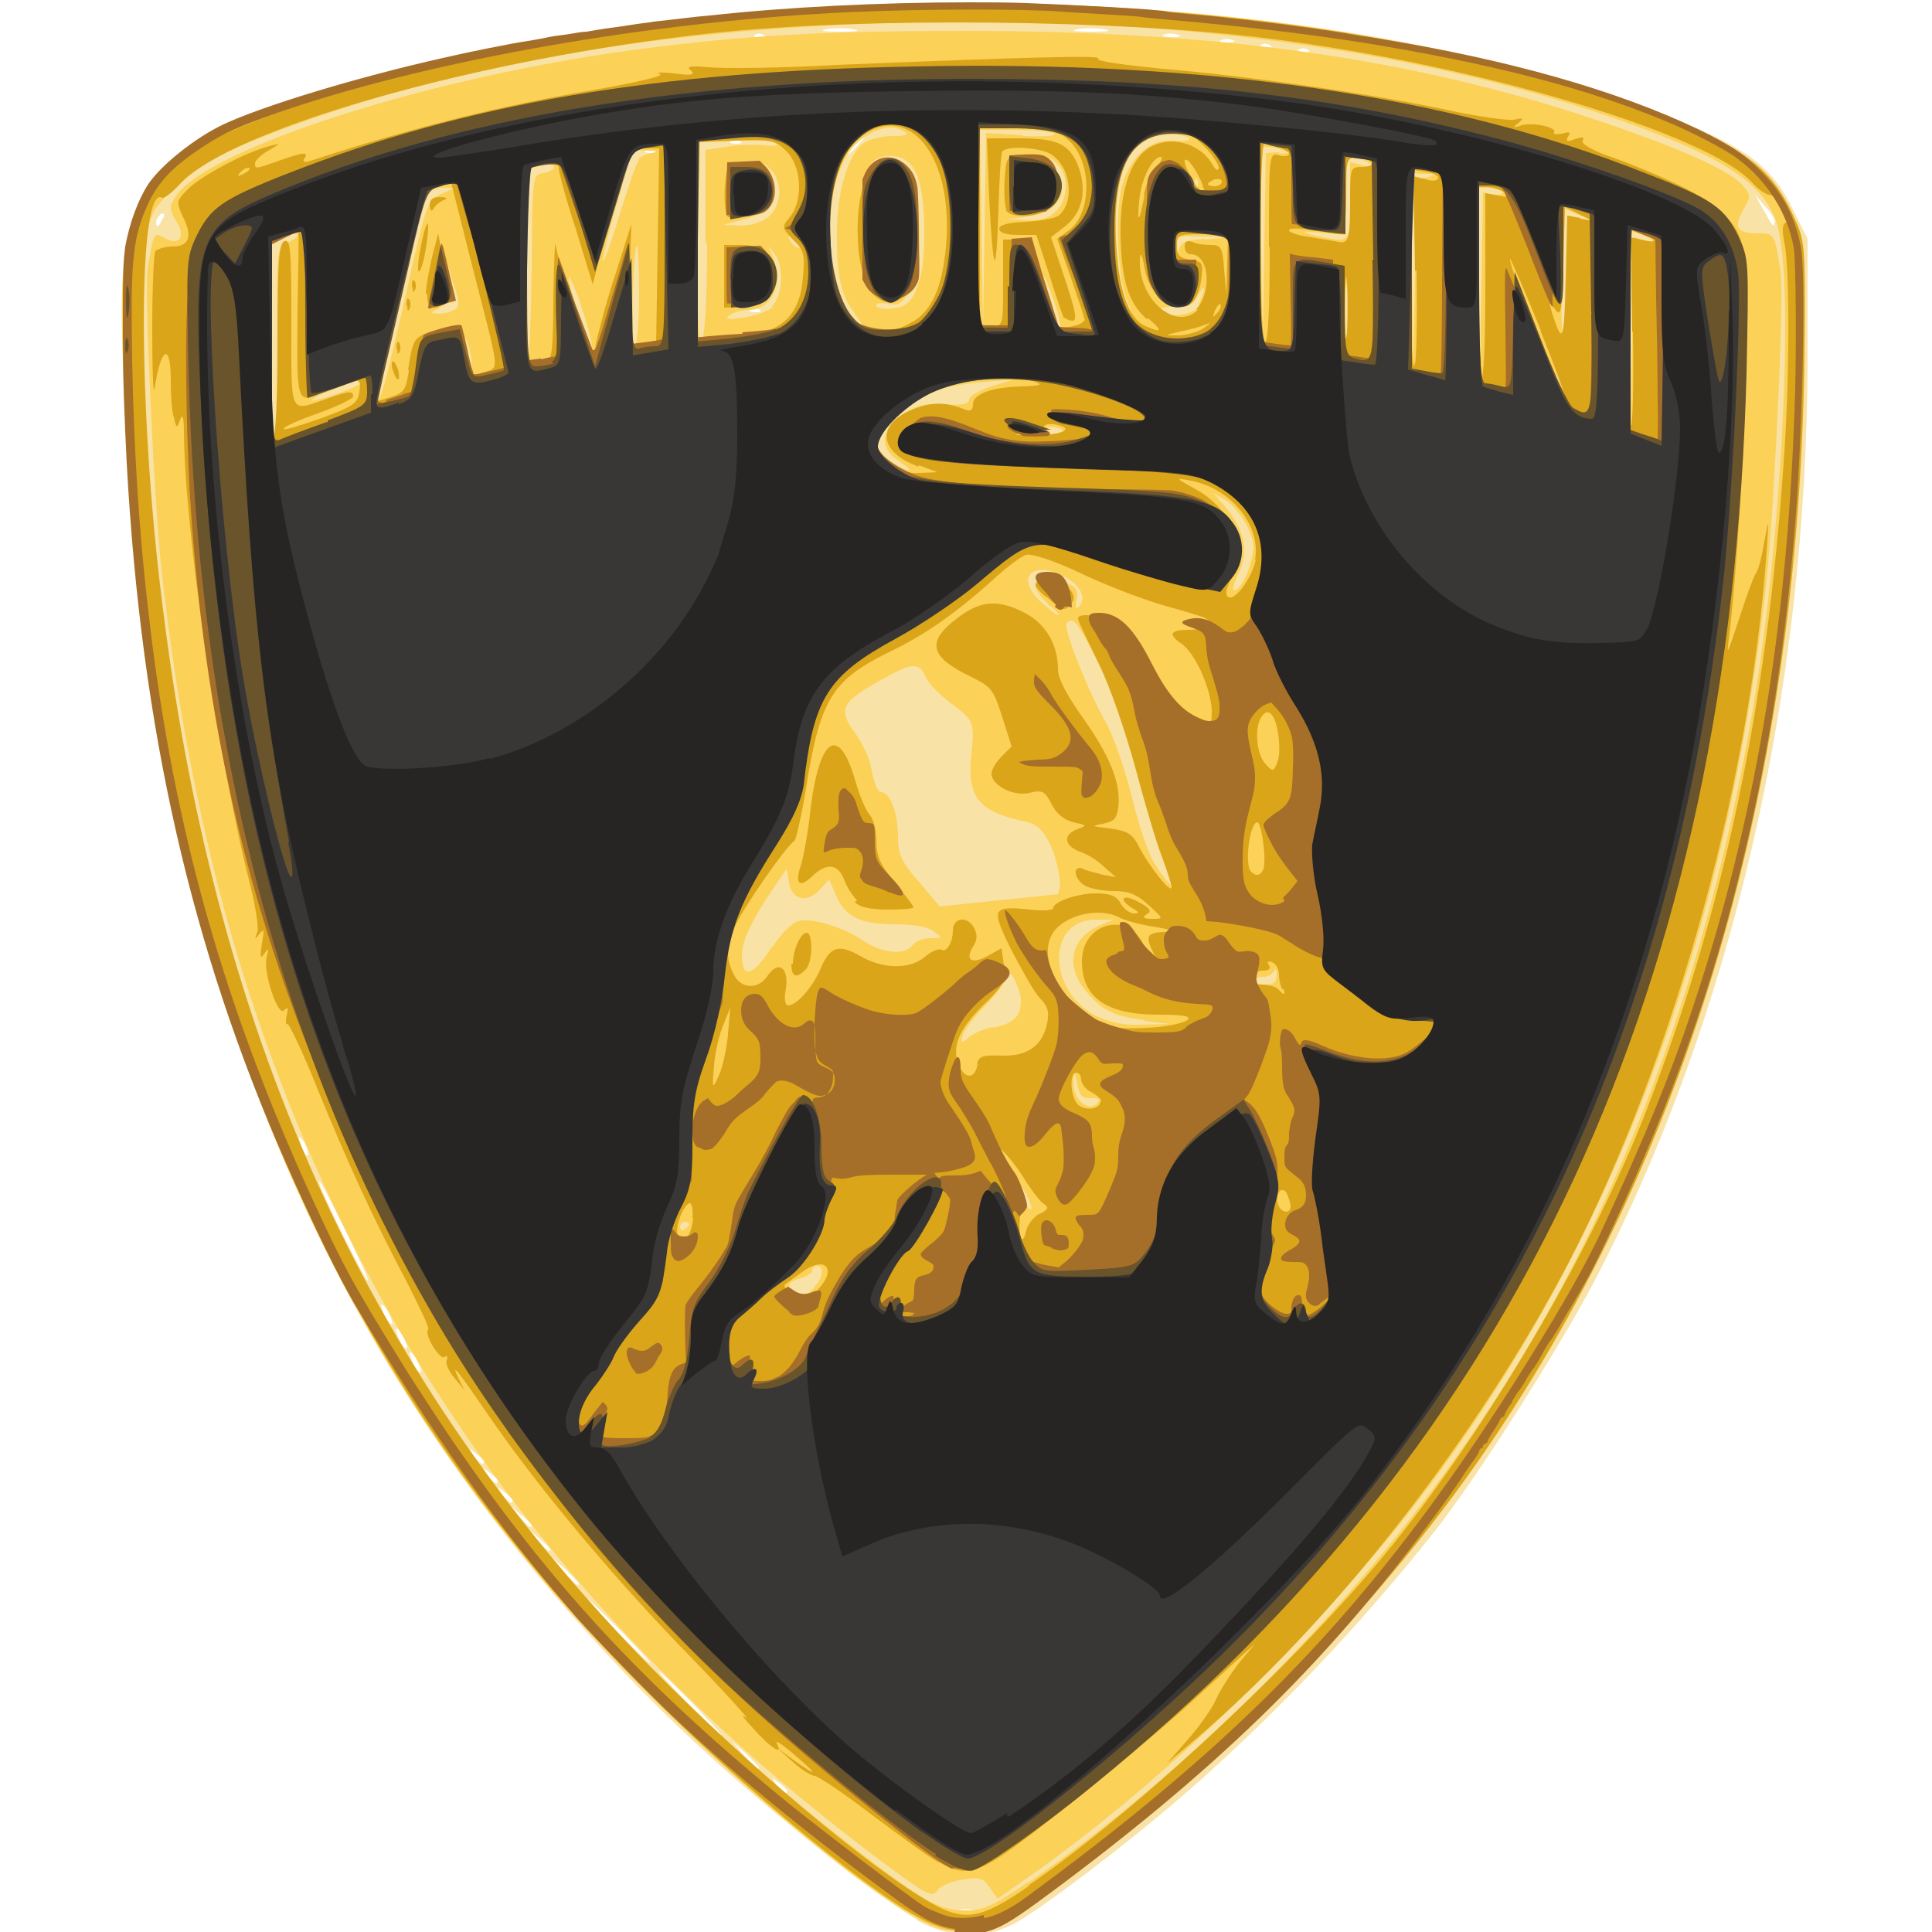 

<!-- Creator: CorelDRAW X6 -->
<svg xmlns="http://www.w3.org/2000/svg" x="0" y="0" xml:space="preserve" width="25mm" height="25mm" version="1.1" shape-rendering="geometricPrecision" text-rendering="geometricPrecision" image-rendering="optimizeQuality" fill-rule="evenodd" clip-rule="evenodd"
viewBox="0 0 2500 2500"
 xmlns:xlink="http://www.w3.org/1999/xlink"
 enable-background="new 0 0 912.7 290.1">
 <g id="Layer_x0020_1">
 </g>
 <g id="Layer_x0020_1_0">
 </g>
 <g id="Layer_x0020_1_0_1">
 </g>
 <g id="Layer_x0020_1_0_2">
 </g>
 <g id="Layer_x0020_1_3">
 </g>
 <g id="Layer_x0020_1_0_4">
 </g>
 <g id="Layer_x0020_1_0_5">
 </g>
 <g id="Layer_x0020_1_0_6">
 </g>
 <g id="Layer_x0020_1_0_7">
 </g>
 <g id="Layer_x0020_1_0_2_8">
 </g>
 <g id="Layer_x0020_1_0_2_8_9">
 </g>
 <g id="Layer_x0020_1_0_10">
 </g>
 <g id="Layer_x0020_1_1">
 </g>
 <g id="Layer_x0020_1_11">
 </g>
 <g id="Layer_x0020_1_12">
  <g id="_1_x0020__x0028_67_x0029_.eps">
   <path fill="#F9E2A5" d="M1430 38c-11,-2 -27,-2 -37,0 -9,2 0,3 20,3 20,0 27,-1 17,-3l0 0 0 0zm-325 0c-11,-2 -27,-2 -37,0 -9,2 0,3 20,3 20,0 27,-1 17,-3l0 0zm419 7c-6,-2 -14,-2 -18,0 -4,2 1,3 11,3 10,0 13,-2 8,-3l0 1zm-536 0c-4,-2 -10,-2 -12,1 -2,2 2,3 8,3 8,0 8,-2 3,-4l0 0zm607 7c-4,-2 -11,-2 -15,0 -4,2 -1,3 8,3 8,0 12,-2 8,-3zm48 6c-4,-2 -10,-2 -12,1 -2,2 2,3 8,3 8,0 8,-2 3,-4l0 0zm49 6c-4,-2 -10,-2 -12,1 -2,2 2,3 8,3 8,0 8,-2 3,-4l0 0zm-735 118c-4,-2 -10,-2 -12,1 -2,2 2,3 8,3 8,0 8,-2 3,-4l0 0zm155 4c6,-7 10,-13 8,-13 -2,0 -8,6 -14,13 -6,7 -10,13 -8,13 2,0 8,-6 14,-13zm-265 8c-4,-2 -10,-2 -12,1 -2,2 2,3 8,3 8,0 8,-2 3,-4l0 0zm1450 93c0,-3 -6,-13 -13,-20l-13 -15 11 20c12,21 14,24 14,15l0 0zm-2086 -4c3,-6 1,-8 -3,-6 -3,3 -6,7 -6,10 0,9 4,7 8,-4l0 0zm771 117c-4,-2 -10,-2 -12,1 -2,2 2,3 8,3 8,0 8,-2 3,-4l0 0zm-588 1079c-8,-13 -9,-8 -3,8 3,6 5,9 7,8 2,-2 0,-8 -3,-14l0 -1zm53 113c-18,-36 -32,-64 -34,-63 -3,3 59,128 63,128 2,0 -12,-29 -29,-65zm57 109c-3,-7 -8,-13 -10,-13 -2,0 0,6 3,13 3,7 8,13 10,13 2,0 0,-6 -3,-13zm19 31c-3,-7 -8,-13 -10,-13 -2,0 0,6 3,13 3,7 8,13 10,13 2,0 0,-6 -3,-13zm18 31c-3,-7 -8,-13 -10,-13 -2,0 0,6 3,13 3,7 8,13 10,13 2,0 0,-6 -3,-13zm86 129c0,-2 -5,-6 -11,-11 -10,-8 -10,-8 -3,3 8,10 13,13 13,8l0 0zm18 25c0,-2 -5,-6 -11,-11 -10,-8 -10,-8 -3,3 8,10 13,13 13,8l0 0zm19 25c0,-2 -5,-6 -11,-11 -10,-8 -10,-8 -3,3 8,10 13,13 13,8zm24 32c0,-1 -6,-8 -14,-14l-14 -12 12 14c11,13 16,17 16,12l0 0 1 0zm24 31c0,-1 -6,-8 -14,-14l-14 -12 12 14c11,13 16,17 16,12l1 0zm37 44c0,-1 -8,-9 -17,-18l-17 -15 15 18c14,16 19,20 19,15l-1 0zm55 62c-22,-22 -41,-41 -43,-41 -2,0 15,18 37,41 22,22 41,41 43,41 2,0 -15,-18 -37,-41zm92 93c-22,-22 -41,-41 -43,-41 -2,0 15,18 37,41 22,22 41,41 43,41 2,0 -15,-18 -37,-41zm86 83c0,-1 -8,-9 -17,-18l-17 -15 15 18c14,16 19,20 19,15l-1 0zm37 31c0,-2 -5,-6 -11,-11 -10,-8 -10,-8 -3,3 8,10 13,13 13,8l0 0zm243 154c-6,-2 -16,-2 -22,0 -6,2 -1,3 11,3 12,0 17,-2 11,-3l0 0zm-77 11c-35,-20 -136,-98 -216,-166 -133,-114 -249,-240 -353,-382 -224,-305 -363,-661 -424,-1085 -29,-203 -40,-486 -22,-548 12,-40 38,-77 72,-101 36,-25 152,-71 256,-101 220,-63 462,-93 751,-94 368,0 668,49 922,150 91,36 124,62 150,117l18 36 0 156c-1,433 -99,855 -277,1195 -46,87 -152,254 -206,322 -98,124 -212,243 -325,341 -76,66 -189,151 -220,167 -38,19 -83,18 -124,-5l0 0 0 0z"/>
   <path fill="#FBD158" d="M1549 231c-2,-2 -3,2 -3,8 0,8 2,8 3,4 2,-4 2,-10 -1,-12l0 0 1 -1zm-182 42c15,-15 16,-45 3,-59 -14,-14 -18,-12 -6,4 22,31 8,54 -35,62l-26 4 26 1c18,1 29,-3 38,-12zm-373 8c18,-14 19,-47 3,-62 -11,-10 -11,-10 -3,0 10,13 7,49 -5,55 -5,3 -19,8 -31,11l-22 6 22 1c13,0 27,-4 36,-11l0 0 0 0zm753 -20l0 -51 17 4c13,3 14,3 8,-3 -5,-3 -14,-7 -20,-7 -9,0 -11,7 -11,50l0 50 -32 -3c-25,-2 -27,-2 -11,3 51,11 49,13 49,-44l0 0 1 0zm-713 51c-3,-3 -7,-7 -11,-7 -4,0 -3,3 1,9 8,10 16,8 9,-3l1 0zm525 -2l32 -3 -35 -1c-35,-1 -35,-1 -34,16 1,14 2,15 3,3 3,-12 8,-14 34,-16l0 0zm-733 -104c3,-3 11,-7 18,-8 8,-2 6,-3 -7,-3l-19 -1 -19 67c-11,37 -19,72 -19,77 0,5 10,-21 21,-58 12,-37 22,-70 26,-72zm359 169c8,-16 11,-37 11,-75 0,-67 -12,-96 -40,-98 -11,-1 -22,2 -27,8 -7,8 -5,8 12,2 18,-7 21,-6 31,7 22,27 24,128 3,161 -8,13 -14,16 -27,13 -10,-2 -16,0 -14,3 2,3 12,5 22,3 15,-2 22,-7 30,-24l0 2zm366 19c3,-7 7,-16 7,-20 0,-4 -3,-1 -8,8 -7,13 -13,16 -30,15 -13,0 -21,2 -19,5 7,11 45,6 52,-7l-1 -1zm-963 7c7,-4 7,-11 -2,-36l-9 -31 3 28c3,25 2,29 -11,36 -13,7 -13,7 -2,8 7,0 16,-2 20,-5l-1 0zm872 -9c-14,-27 -18,-114 -8,-152 11,-38 37,-61 67,-58 13,1 22,0 20,-3 -2,-3 -14,-5 -27,-5 -30,0 -56,23 -66,60 -11,41 -8,120 5,151 7,14 13,27 15,27 2,0 -1,-9 -7,-20l0 0 0 -1zm-461 4c14,-13 16,-52 3,-68 -9,-12 -9,-12 -3,2 16,34 1,71 -30,71 -8,0 -20,3 -25,7 -7,5 -3,6 18,3 14,-2 32,-8 38,-14l0 0 0 0zm364 -9c-6,-18 -12,-31 -13,-29 -2,2 2,18 8,35 6,18 12,31 13,29 2,-2 -2,-18 -8,-35zm-40 -211c27,1 45,0 41,-3 -4,-3 -27,-5 -52,-5l-44 0 2 129 2 129 2 -127 2 -127 48 3 0 0zm-216 230c-19,-22 -25,-51 -24,-110 1,-51 15,-97 35,-111 8,-5 24,-9 37,-9 20,0 22,-2 13,-7 -15,-9 -41,-2 -61,18 -43,42 -48,178 -8,222 20,22 25,20 7,-3l0 -1zm938 -123c17,3 16,3 -2,-5l-18 -8 -3 76c-2,42 -2,80 0,85 2,5 4,-27 5,-71l2 -80c0,0 17,3 17,3l0 0zm-392 -84l17 -1 -15 -5c-8,-3 -18,-3 -20,-3 -3,2 -4,59 -3,128l2 126 2 -123 2 -123c0,0 17,-1 17,-1l1 2zm-740 116l0 -121 27 -4c15,-3 37,-3 49,-2 12,2 19,0 17,-3 -3,-3 -27,-4 -53,-3l-48 2 -2 130c-1,88 0,128 5,126 4,-3 7,-49 7,-125l0 0 -2 0zm-86 67c0,-37 -1,-65 -3,-64 -5,6 -8,131 -3,131 3,0 6,-30 6,-67l0 0zm917 -7c-2,-17 -3,-3 -3,30 0,32 1,46 3,30 2,-17 2,-43 0,-59l0 -1zm-990 27c-8,-26 -17,-45 -18,-44 -1,1 4,25 12,53 8,27 16,48 18,44 2,-3 -3,-27 -12,-53zm1094 -174c15,-3 15,-3 -3,-3l-20 -1 2 127 2 127 2 -123 2 -123 17 -3 1 -1zm-1160 119c1,-120 1,-121 15,-123 8,-1 14,-5 14,-8 0,-3 -6,-5 -14,-3 -8,2 -16,4 -18,4 -3,0 -5,58 -5,129 0,71 2,128 3,126 2,-2 4,-58 5,-124l0 -2zm-79 111c-3,-13 -6,-22 -8,-20 -2,2 -1,13 1,26 3,13 6,22 8,20 2,-2 1,-13 -1,-26zm1323 -207c8,2 13,1 12,-3 -2,-3 -10,-5 -18,-5l-15 0 2 127 2 127 2 -124 2 -124c0,0 15,3 15,3l0 -1zm83 237c-8,-13 -9,-8 -3,8 3,6 5,9 7,8 2,-2 0,-8 -3,-14l0 -1zm-1489 -111c26,-115 27,-118 45,-126l18 -8 -16 0c-9,0 -19,3 -22,8 -6,8 -63,248 -62,262 1,17 11,-22 37,-135l1 -1zm-59 119c4,-4 1,-4 -9,-2 -24,8 -55,21 -55,24 0,4 58,-16 64,-22l0 0zm1662 -185c9,3 14,4 11,1 -3,-3 -13,-8 -20,-10l-14 -4 2 130 2 130 2 -126 2 -126 17 7 1 -2zm-759 250c7,-4 6,-6 -3,-8 -7,-2 -15,1 -19,5 -7,7 -6,8 3,8 6,0 15,-3 19,-5zm-1010 -118c-2,-123 -2,-123 12,-129 20,-9 17,-16 -5,-8l-18 7 0 128c0,88 2,128 7,128 5,0 6,-37 5,-123l0 -1zm804 154c-27,-17 -25,-40 5,-61 18,-12 27,-14 53,-13 22,2 32,0 32,-6 0,-4 13,-12 29,-17l29 -9 -37 3c-57,5 -96,18 -123,42 -20,18 -23,23 -19,37 3,9 12,21 21,26 25,14 32,12 8,-3l0 0 0 -1zm449 147c5,-12 9,-28 9,-36 0,-19 -21,-53 -38,-62l-14 -8 13 15c28,32 34,61 18,93 -6,12 -7,18 -3,18 3,0 11,-10 16,-22l-1 0zm-256 38c-32,-27 -16,-46 23,-28 13,6 16,11 13,22 -2,9 -1,13 3,9 11,-11 2,-29 -21,-40 -40,-20 -61,3 -29,33 11,10 21,18 23,18 3,0 -3,-7 -13,-14l-1 0zm145 323c-8,-22 -23,-73 -33,-114 -11,-43 -30,-98 -47,-131 -27,-55 -34,-64 -42,-53 -4,7 28,88 51,128 10,18 25,61 34,98 9,37 22,76 32,89 8,13 17,23 18,23 1,0 -5,-18 -13,-41l1 0zm-133 48c7,-2 -1,-43 -11,-62 -9,-18 -17,-25 -32,-28 -60,-13 -75,-31 -69,-87 4,-43 4,-43 -29,-68 -13,-10 -27,-24 -30,-32 -9,-20 -18,-19 -60,5 -49,27 -54,37 -32,67 10,13 20,35 22,50 3,15 8,27 12,27 12,0 22,28 22,58 0,22 4,32 27,58l27 32 76 -8c42,-4 77,-8 77,-8l0 0 1 -3zm-369 72c10,-16 25,-31 33,-33 17,-5 58,8 82,24 24,17 55,21 65,8 4,-6 15,-10 24,-10 16,0 16,-1 4,-9 -8,-6 -26,-9 -49,-9 -45,0 -65,-9 -77,-37l-9 -21 -12 13c-17,18 -36,14 -40,-9l-3 -18 -19 28c-27,40 -39,66 -39,83 0,33 14,29 39,-10l0 0 2 0zm652 36c0,-7 -2,-9 -3,-5 -2,4 -8,8 -15,8 -7,0 -12,3 -12,5 0,3 7,5 15,5 12,0 15,-3 15,-13l0 0zm-171 59c-41,-5 -55,-13 -76,-38 -27,-32 -19,-68 17,-84l19 -8 -22 0c-64,-1 -65,90 -2,124 17,8 34,13 60,12l37 -1 -34 -4 1 0zm-197 10c27,-5 37,-14 37,-35 0,-18 -18,-49 -18,-32 0,5 -13,22 -27,37 -15,15 -28,32 -30,39 -3,11 -2,12 8,3 6,-5 20,-11 31,-13l0 0 0 1zm138 96c3,-3 -3,-6 -10,-5 -11,1 -15,-3 -18,-18 -4,-18 -4,-18 -5,-3 -1,24 22,42 33,25l0 0 0 0zm-102 106c-10,-17 -20,-31 -21,-31 -1,0 5,15 14,33 9,18 18,32 21,31 3,-2 -4,-17 -14,-33zm-428 52c0,-2 -3,-3 -6,-3 -3,0 -6,3 -6,7 0,3 3,5 6,3 3,-3 6,-5 6,-7zm162 81c11,-11 13,-27 3,-27 -3,0 -6,3 -6,6 0,3 -7,8 -15,10 -15,4 -19,9 -11,18 7,7 19,5 29,-6l-1 0zm132 776c-28,-18 -109,-80 -172,-133 -333,-281 -563,-622 -695,-1034 -51,-158 -89,-344 -110,-537 -10,-93 -22,-360 -18,-389 8,-48 8,-48 22,-40 19,11 28,-2 15,-22 -8,-13 -9,-19 -3,-28 33,-64 340,-162 615,-196 133,-17 237,-22 408,-22 330,0 578,35 817,115 107,36 173,65 190,85 11,13 11,13 1,31 -13,23 -9,31 18,31 22,0 22,-1 30,49 5,31 -8,302 -18,400 -50,451 -191,835 -422,1152 -136,187 -345,393 -529,523l-44 31 -10 -14c-8,-13 -13,-14 -35,-11 -13,2 -28,8 -32,13 -6,8 -9,8 -27,-3l0 0 1 0zm145 -5c198,-137 403,-339 550,-546 196,-273 324,-597 388,-977 37,-222 53,-543 31,-621 -13,-46 -55,-78 -144,-114 -262,-105 -620,-159 -985,-149 -333,9 -601,58 -831,148 -66,26 -83,36 -111,63 -33,32 -34,33 -42,83 -9,58 -1,282 16,427 79,707 370,1233 907,1645 84,65 106,77 138,77 25,0 36,-5 83,-37l-1 1zm-142 47c-110,-58 -366,-291 -499,-453 -339,-411 -508,-907 -531,-1559 -6,-162 5,-203 65,-258 77,-71 380,-158 649,-187 501,-55 981,-3 1324,143 96,41 133,95 138,203 3,70 -8,280 -20,392 -79,693 -363,1218 -884,1630 -109,86 -135,102 -177,104 -28,2 -41,-1 -65,-14l-1 -1z"/>
   <path fill="#DBA51A" d="M323 218c-2,-2 -7,0 -11,4 -6,6 -5,7 3,3 6,-3 9,-6 8,-8l0 0zm1258 17c0,-3 -4,-4 -9,-3 -5,2 -9,5 -9,6 0,2 4,3 9,3 5,0 9,-3 9,-6zm-24 9c0,-8 -15,-34 -21,-37 -5,-2 -4,4 3,18 8,18 19,28 19,18l0 0 -1 0zm-77 8c3,-13 9,-29 16,-36 7,-7 9,-13 6,-13 -11,0 -26,30 -28,58 -3,31 1,25 7,-9l0 0zm267 11c0,-46 0,-47 16,-47 9,0 14,-3 12,-6 -3,-3 -11,-6 -18,-6 -15,0 -15,1 -15,50 0,36 -3,50 -8,49 -4,0 -21,-3 -37,-5 -16,-3 -29,-3 -29,0 0,3 13,7 29,9 16,3 32,5 35,6 13,3 15,-5 15,-50l0 0 0 -1zm-167 131c-2,-2 -5,2 -8,8 -3,9 -3,10 3,3 4,-4 6,-9 4,-11l0 0zm-33 7c22,-22 18,-72 -6,-72 -5,0 -8,-4 -8,-10 0,-7 3,-8 10,-6 5,3 16,4 24,4 13,0 15,3 17,32l3 32 1 -39 1 -39 -33 0c-32,0 -33,1 -33,15 0,12 3,16 17,18 15,2 17,4 15,21 -3,27 -12,41 -27,40 -22,0 -41,-20 -47,-50 -3,-19 -6,-22 -6,-11 -2,52 47,93 75,65l-1 -1zm-63 12c-24,-21 -33,-51 -34,-109 -1,-62 15,-104 43,-116 27,-12 61,-1 76,25 4,7 7,9 8,4 0,-4 -8,-17 -18,-27 -13,-14 -23,-18 -42,-18 -53,0 -77,46 -73,138 3,64 16,102 38,112 22,9 23,7 4,-10l-2 1zm-182 -142c-2,-5 -3,-22 -2,-39 2,-29 3,-31 22,-32 39,-4 67,48 37,70 -17,12 -53,13 -58,1l1 1zm75 141c-2,-3 -10,-27 -19,-56l-17 -52 -24 0c-15,0 -24,-3 -24,-8 0,-5 12,-8 34,-9 18,-1 37,-4 43,-8 22,-19 15,-67 -13,-81 -18,-8 -55,-9 -60,-2 -2,3 -4,37 -5,75 -1,38 -3,67 -5,66 -2,-2 -5,-38 -7,-81l-3 -77 43 0c50,0 66,8 77,41 9,29 3,56 -19,73l-18 14 18 54c14,42 16,54 10,54 -5,0 -10,-3 -11,-5l0 0 1 1zm27 4c0,-3 -8,-27 -18,-56l-18 -51 14 -10c32,-22 32,-93 -2,-120 -13,-11 -25,-13 -64,-13l-48 0 0 128 0 128 15 0c15,0 15,-1 15,-56l0 -56 17 0c16,0 18,3 34,58 18,58 18,58 35,55 10,-2 18,-5 18,-8l0 0 2 0zm-275 -37c-25,-26 -26,-133 -1,-159 18,-20 34,-20 48,1 8,13 11,30 11,77 0,47 -3,63 -11,77 -13,20 -30,22 -47,5l0 0zm53 37c24,-15 37,-44 42,-96 10,-107 -38,-180 -98,-151 -31,15 -48,54 -52,116 -7,112 43,172 107,131l1 0zm375 9c10,-7 11,-8 3,-5 -7,3 -22,7 -33,9 -21,5 -21,5 -3,5 10,0 25,-4 33,-9zm488 -142c17,3 17,3 -2,-6l-18 -9 -2 72c-2,65 -3,71 -11,60 -8,-11 -8,-10 -3,7 13,40 15,35 17,-45l2 -83 17 3 0 1zm-403 37c0,-119 0,-123 13,-119 7,2 13,1 13,-2 0,-4 -20,-13 -32,-13 -3,0 -5,58 -5,128 0,81 3,128 6,128 4,0 6,-45 6,-123l0 1zm-702 -43c-2,-5 -3,-21 -2,-36 2,-24 3,-27 18,-29 27,-3 42,8 42,32 0,24 -8,32 -36,37 -14,3 -21,2 -23,-5l0 0 1 1zm-3 81l0 -41 23 0c28,0 44,15 44,42 0,25 -17,39 -45,39l-22 0 0 -41 0 1zm49 72c33,-8 50,-31 53,-71 3,-30 1,-36 -13,-49 -14,-15 -15,-16 -4,-29 18,-22 15,-66 -4,-85 -14,-14 -19,-16 -66,-14l-51 2 -2 128 -2 128 32 -3c18,-2 43,-5 54,-8l1 1zm757 -64c-1,-18 -3,-3 -3,32 0,36 1,51 3,32 1,-18 1,-48 0,-66l0 1zm88 -15l-2 -123 16 4c8,3 16,2 16,-2 0,-3 -8,-7 -18,-8l-18 -3 0 127c0,70 2,127 5,127 3,0 4,-55 3,-123l0 0 -1 0zm-1124 116c7,0 9,-16 9,-83 1,-46 2,-76 3,-67 4,25 39,140 44,146 3,3 7,-6 8,-18 3,-13 13,-53 25,-89l21 -66 -3 82 -3 82 19 -3 19 -3 2 -128 2 -128 -19 0c-18,0 -20,2 -32,45 -8,25 -18,64 -24,88l-11 43 -22 -72c-13,-39 -22,-74 -22,-78 0,-8 -8,-8 -29,-3 -13,3 -14,4 -14,132 0,114 1,128 10,124 5,-3 13,-4 18,-4l1 1zm1215 -96l0 -121 17 3c13,3 15,2 8,-4 -5,-3 -15,-7 -23,-7l-14 0 0 125c0,79 3,125 6,125 4,0 6,-44 6,-121l1 0zm-1366 -105c0,-8 4,-11 13,-11 9,0 11,2 5,4 -5,2 -11,7 -13,11 -3,4 -4,3 -5,-4zm-14 67c7,-42 15,-60 11,-25 -2,18 -6,35 -9,41 -3,6 -4,1 -2,-16l0 0zm-9 38c0,-7 1,-10 3,-8 2,2 3,8 1,12 -2,5 -3,3 -3,-4l0 0 -1 1zm18 10c0,-9 4,-31 8,-48l8 -31 8 43c7,35 6,44 0,48 -15,10 -23,6 -22,-12l-1 -1zm-25 14c0,-7 1,-10 3,-8 2,2 3,8 1,12 -2,5 -3,3 -3,-4l0 0 -1 1zm-13 56c0,-7 1,-10 3,-8 2,2 3,8 1,12 -2,5 -3,3 -3,-4l0 0 -1 1zm-4 30c-2,-5 -3,-11 -1,-13 2,-2 4,3 7,10 4,15 -1,18 -6,3l0 0 0 -1zm19 -2c6,-39 8,-43 27,-48 9,-3 21,-5 27,-7 8,-3 12,4 18,31l7 34 18 -7c22,-8 23,7 -15,-142l-26 -103 -19 5c-18,5 -19,8 -29,53 -6,27 -19,88 -31,137l-20 88 20 -6c18,-6 20,-9 24,-34l0 -1zm1466 -51c-21,-52 -39,-93 -40,-93 -2,2 12,38 29,83 18,44 34,87 37,95 3,8 7,13 8,12 2,-2 -14,-46 -35,-98l0 0 0 1zm118 2l-2 -123 18 4c20,5 13,-5 -9,-12l-14 -4 0 128c0,71 2,128 5,128 3,0 4,-55 3,-123l0 0 0 0zm-737 129c6,-4 5,-6 -6,-9 -8,-2 -16,-2 -18,2 -2,3 -13,7 -25,8 -18,3 -15,3 9,3 17,1 34,-2 39,-4l0 0zm-1016 -119c0,-104 2,-124 9,-128 8,-3 9,11 9,105 0,121 -3,116 43,100 30,-11 37,-12 37,-4 0,3 -21,13 -46,22 -26,9 -45,18 -44,20 2,2 23,-5 49,-14 41,-15 47,-19 49,-34 3,-19 0,-19 -43,-1 -39,17 -38,20 -37,-101 1,-60 2,-109 1,-109 0,0 -9,3 -20,7l-19 7 0 131c0,86 3,129 6,127 4,-3 6,-52 6,-128l1 0zm830 164c-53,-19 -56,-56 -6,-75 24,-9 40,-9 66,1 7,3 10,0 10,-7 0,-13 24,-22 63,-23 25,-1 28,-2 17,-6 -62,-21 -178,12 -205,58l-11 19 22 21c18,16 27,21 45,20l23 -1 -24 -9 -1 2zm107 119c4,-5 7,-9 4,-9 -2,0 -7,4 -11,9 -4,5 -6,9 -4,9 2,0 7,-4 11,-9zm-40 34c6,-7 10,-13 8,-13 -2,0 -8,6 -14,13 -6,7 -10,13 -8,13 2,0 8,-6 14,-13zm368 -33c8,-44 -31,-92 -83,-102 -21,-4 -21,-4 6,11 48,26 70,81 46,117 -5,8 -8,18 -5,21 7,11 32,-22 37,-47l0 0zm-539 146c6,-7 10,-13 8,-13 -2,0 -8,6 -14,13 -6,7 -10,13 -8,13 2,0 8,-6 14,-13zm-48 89c-2,-2 -3,2 -3,8 0,8 2,8 3,4 2,-4 2,-10 -1,-12l0 0 1 -1zm617 -9c-4,-26 -13,-36 -22,-22 -9,14 -6,48 5,60 10,11 11,11 16,-2 3,-7 3,-23 1,-36l0 0zm-652 138c13,-21 24,-42 24,-45 0,-4 -7,5 -15,20 -8,15 -21,35 -27,45 -7,10 -11,18 -9,18 2,0 14,-18 28,-38l0 0 -1 0zm633 35c4,-13 -3,-59 -8,-59 -10,0 -17,56 -8,64 7,7 13,5 17,-6l0 0 0 1zm25 158c-3,-4 -5,-13 -5,-20 0,-7 -4,-14 -9,-16 -5,-2 -7,0 -4,4 3,4 0,7 -8,7 -7,0 -13,4 -16,9 -3,7 1,9 14,9 10,0 19,3 22,6 3,3 5,6 7,6 2,0 1,-3 -1,-8l0 0 0 3zm-124 40c6,-6 -2,-8 -37,-8 -67,0 -99,-22 -99,-69 0,-52 64,-66 81,-18 3,10 9,18 12,18 3,0 3,-5 -1,-12 -10,-20 -8,-25 13,-26 15,-1 12,-3 -13,-7 -18,-3 -37,-8 -44,-12 -25,-13 -67,-4 -84,18 -22,28 3,88 48,112 23,13 34,15 72,13 24,-1 48,-6 52,-10l0 0 1 -1zm-182 -548c-15,-13 -17,-17 -10,-21 17,-12 55,13 43,28 -9,12 -12,11 -32,-7l0 -1zm-245 392c-6,-6 -13,-17 -16,-25 -8,-22 -22,-24 -40,-8 -18,18 -25,13 -17,-11 3,-9 10,-44 13,-76 12,-93 37,-107 58,-34 5,18 13,37 18,43 5,5 9,20 9,34 0,20 5,31 24,54 13,16 24,30 24,32 0,2 -15,3 -33,3 -22,0 -37,-3 -43,-10l0 0 2 -1zm-83 82c0,-18 10,-40 18,-40 8,0 8,40 -2,48 -12,12 -18,9 -18,-8l1 0zm238 131c2,-11 7,-13 32,-12 34,1 53,-13 59,-42 3,-14 1,-22 -9,-32 -8,-8 -23,-36 -37,-62 -27,-55 -26,-58 24,-53 17,2 30,1 30,-2 0,-8 31,-19 55,-19 18,0 27,3 32,13 4,7 12,13 17,13 8,0 7,-2 -2,-7 -19,-12 -12,-19 8,-8 15,8 18,12 11,16 -7,4 -4,6 7,6 15,0 15,0 -5,-18 -15,-14 -26,-18 -45,-18 -13,0 -30,-3 -37,-7 -14,-8 -17,-27 -3,-22 5,3 17,5 26,8l17 3 -15 -13c-8,-8 -22,-17 -32,-20 -20,-8 -22,-22 -3,-29 13,-5 13,-5 -5,-9 -12,-3 -22,-11 -28,-23 -9,-18 -13,-19 -29,-15 -21,5 -49,-10 -49,-25 0,-5 6,-15 13,-22l13 -13 -12 -38c-12,-37 -13,-39 -46,-55 -50,-25 -52,-45 -7,-77 27,-19 49,-20 82,-3 27,14 43,41 43,73 0,12 11,33 33,64 34,48 49,84 45,115 -2,15 -6,18 -20,21 -16,3 -15,3 9,6 23,3 29,7 37,22 13,26 43,64 43,54 0,-4 -6,-22 -13,-41 -7,-18 -22,-69 -34,-114 -13,-47 -32,-103 -47,-134 -14,-29 -27,-55 -27,-58 -1,-3 3,-5 11,-5 20,0 55,36 81,85 26,48 47,67 68,64 12,-2 13,-6 13,-27 -2,-30 -22,-73 -39,-85 -18,-12 -15,-18 9,-18 21,0 33,-8 22,-15 -3,-2 -27,-9 -52,-16 -25,-7 -73,-25 -107,-41 -37,-18 -67,-27 -73,-25 -7,2 -27,17 -44,33 -50,45 -90,72 -134,93 -73,36 -89,61 -107,176 -6,36 -13,67 -15,68 -12,8 -69,91 -77,111 -11,27 -12,40 -2,61 9,20 32,21 44,3 14,-21 28,-11 24,16 -3,14 -1,22 3,22 11,0 32,-24 42,-48 12,-28 23,-32 51,-16 29,17 64,18 84,1 8,-7 18,-11 21,-9 7,4 15,-10 15,-25 0,-17 19,-19 27,-4 5,9 5,16 -1,25 -11,18 -1,23 19,12l18 -10 3 22c3,20 0,26 -27,52 -32,32 -41,54 -31,78 8,18 21,17 24,-2l0 0 2 1zm-322 -40l3 -34 -9 22c-5,12 -11,36 -12,53 -3,31 -2,31 6,13 5,-10 10,-34 12,-53l0 0zm483 87c0,-3 -6,-8 -13,-12 -7,-3 -13,-11 -13,-16 0,-5 -3,-9 -6,-9 -11,0 -7,37 4,43 11,7 27,3 27,-6l0 0 0 0zm245 136c0,-4 -3,-12 -5,-17 -7,-11 -16,2 -11,15 4,11 16,12 16,2zm-325 10c11,-6 13,-8 6,-13 -5,-3 -14,-15 -22,-27 -16,-27 -38,-52 -43,-48 -2,2 6,18 17,35 17,26 19,36 17,56 -3,27 3,41 8,18 2,-8 10,-18 18,-22l0 0 -1 1zm-449 4c1,-10 -1,-18 -3,-18 -8,0 -20,30 -16,41 6,16 18,1 20,-22l-1 0zm162 94c26,-27 10,-45 -20,-23 -11,8 -21,15 -22,16 -5,3 13,21 22,21 5,0 14,-6 21,-13l0 -1zm155 740c-14,-8 -53,-37 -88,-63 -35,-27 -67,-48 -71,-48 -4,0 -17,-8 -28,-18l-20 -18 23 17c31,22 29,17 -3,-10 -14,-12 -23,-18 -21,-13 10,17 -8,6 -30,-19 -13,-14 -18,-21 -9,-14 8,7 -30,-36 -86,-93 -98,-102 -192,-216 -253,-306 -35,-51 -44,-62 -34,-41l8 16 -13 -16c-7,-8 -12,-19 -10,-23 2,-4 0,-7 -3,-4 -6,4 -27,-30 -21,-36 2,-2 -11,-28 -27,-60 -44,-83 -77,-155 -117,-253 -19,-48 -37,-84 -38,-82 -2,2 -3,-3 -1,-11 2,-9 2,-12 -3,-7 -8,11 -28,-50 -23,-68 3,-12 3,-13 -3,-5 -5,8 -6,4 -3,-13 3,-18 3,-20 -3,-13 -6,8 -7,8 -3,-2 2,-7 -3,-38 -12,-72 -40,-161 -82,-448 -83,-575 0,-20 -2,-24 -5,-16 -4,12 -5,11 -8,-3 -3,-8 -4,-30 -4,-48 0,-50 -13,-43 -21,11 -2,8 -3,-27 -3,-78 0,-52 2,-97 4,-100 3,-3 13,-6 22,-6 22,0 27,-13 13,-40 -8,-18 -8,-19 8,-35 16,-16 73,-47 105,-55 15,-4 15,-4 -2,6 -9,5 -17,13 -17,16 0,8 0,8 31,-3 31,-11 39,-12 33,-3 -3,4 0,6 8,3 132,-43 245,-71 363,-91 57,-10 96,-19 89,-21 -7,-2 2,-3 18,-1 23,3 28,2 22,-4 -7,-5 -1,-6 24,-4 18,2 93,1 165,-3 244,-10 346,-13 338,-8 -4,3 33,8 83,13 111,9 280,34 372,54 37,8 75,13 83,12 12,-3 13,-2 6,4 -8,6 -7,7 4,3 16,-4 46,3 42,9 -2,3 3,3 10,2 10,-3 12,-2 8,4 -3,6 -2,7 9,3 9,-3 13,-3 10,2 -3,3 10,11 28,18 61,21 130,53 147,70 37,35 37,43 37,181 -1,107 -13,298 -23,376 -3,24 -2,20 17,-37 7,-22 15,-43 18,-48 3,-3 8,-22 11,-41 6,-32 6,-32 3,13 -22,312 -128,683 -269,944 -121,222 -296,443 -467,590l-40 34 27 -31c15,-17 32,-41 37,-53 6,-13 19,-33 30,-47l20 -24 -21 19c-12,11 -39,36 -61,56 -48,44 -172,146 -227,186 -51,37 -67,41 -101,21l0 0 1 1zm116 32c144,-98 372,-312 485,-457 122,-155 251,-378 316,-546 100,-258 156,-521 178,-839 8,-107 8,-253 1,-285 -3,-16 -3,-24 2,-26 9,-3 -12,-36 -22,-36 -4,0 -15,-8 -22,-16 -58,-63 -354,-152 -624,-186 -197,-25 -527,-28 -723,-7 -302,33 -623,124 -688,196 -10,11 -20,18 -22,17 -32,-20 -32,277 1,533 70,564 272,1001 630,1367 127,129 280,258 363,306 44,25 65,22 128,-22l0 0 -2 0zm-133 44c-73,-36 -267,-198 -395,-333 -351,-368 -547,-802 -618,-1372 -9,-76 -24,-304 -24,-375 0,-116 36,-186 115,-224 85,-41 254,-94 384,-121 227,-46 544,-67 784,-50 269,18 471,56 666,124 139,49 181,77 212,144 16,34 16,35 15,172 -5,560 -150,1053 -426,1446 -129,184 -313,373 -511,524 -106,81 -143,93 -202,65l0 0 0 0z"/>
   <path fill="#A56F29" d="M1307 274c-1,-1 -1,-17 -1,-37l0 -36 19 -1c21,-1 27,0 35,8 13,13 13,49 -2,61l-5 5 -22 0c-13,0 -23,-1 -23,-1l-1 0zm108 150c0,-1 -10,-27 -22,-58 -13,-31 -22,-58 -22,-58 0,-1 3,-2 6,-3 22,-4 36,-27 36,-62 0,-33 -14,-64 -35,-77 -8,-5 -20,-6 -80,-8l-37 -1 0 131 0 131 5 1c3,1 13,1 24,1l19 0 0 -56 0 -56 13 -1 13 -1 13 45c8,25 16,51 18,58l4 13 17 1c9,0 18,1 19,1 6,2 11,1 11,-1l0 0 0 0zm-276 -39c-8,-3 -15,-8 -19,-16l-4 -7 0 -65 0 -65 4 -9c11,-22 36,-26 54,-8 7,7 11,15 13,27 1,5 2,34 2,64 1,54 1,55 -3,62 -8,16 -29,24 -47,18l0 0 1 -1zm32 40c32,-7 54,-30 58,-60 1,-7 1,-39 1,-74 0,-69 -1,-71 -11,-91 -6,-12 -21,-27 -31,-32 -10,-6 -23,-9 -36,-10 -27,-2 -56,18 -71,48 -11,22 -11,27 -10,98 1,67 2,72 9,87 14,27 53,41 90,33l0 0 1 1zm-222 -146l-9 -1 0 -34 1 -34 21 -1 21 -1 8 8c17,19 15,49 -3,59 -7,3 -13,4 -37,3l0 0 0 1zm-8 114c-1,-1 -1,-18 -1,-37l0 -36 22 -1 22 -1 5 5c3,3 7,9 9,13 3,8 4,11 4,22 0,13 -1,15 -4,22 -7,12 -10,13 -36,13 -12,0 -22,0 -22,-1l0 0 0 1zm20 37c53,-4 56,-6 69,-20 24,-27 27,-82 7,-104 -5,-5 -15,-10 -20,-10 -2,0 -1,-1 3,-3 23,-12 30,-60 13,-96 -7,-14 -15,-23 -27,-28l-8 -4 -25 2c-26,2 -76,7 -76,8 0,0 -1,59 -2,131l-1 131 14 -1c8,-1 32,-3 52,-4l0 1zm580 8c23,-6 38,-21 46,-45 3,-8 3,-15 3,-53l0 -43 -35 0 -35 0 0 8c0,4 -1,13 -1,19l-1 12 15 0 15 0 -1 21c-1,19 -1,21 -5,27 -12,18 -35,14 -48,-7 -10,-15 -10,-18 -10,-84 0,-58 0,-59 3,-66 4,-8 13,-16 18,-18 3,-1 5,-1 6,-2 3,-1 13,3 18,8 7,6 11,14 13,24l1 7 22 0c26,0 24,2 21,-16 -8,-36 -36,-59 -72,-59 -35,0 -64,22 -75,58 -2,5 -2,22 -2,68 0,68 1,76 10,95 6,12 18,26 29,33 8,6 22,12 32,13 9,2 24,1 32,-2l0 0 -1 3zm237 -102l0 -131 -3 -1c-15,-3 -37,-8 -42,-8l-5 0 1 51c1,49 1,51 -2,51 -2,0 -14,-2 -28,-4 -14,-3 -26,-4 -27,-4 -1,0 -1,-23 -1,-52l0 -52 -3 -1c-7,-2 -39,-6 -43,-6l-4 0 0 131 0 131 24 3c13,2 24,3 25,3 1,0 1,-27 0,-60l-1 -59 3 1c2,1 15,3 28,4l25 3 0 61 0 61 5 0c3,0 13,2 24,3 11,2 20,3 21,3 1,0 2,-45 2,-131l0 0 1 2zm-1078 129c11,-3 20,-4 20,-4 0,0 1,-30 1,-66 0,-49 1,-65 2,-62 1,3 11,30 22,62 12,32 22,58 22,58 5,0 4,2 37,-109 4,-15 8,-28 9,-29 1,-1 2,28 2,64 0,36 1,66 1,66 2,0 36,-4 41,-6l5 -1 -1 -126c0,-69 -1,-128 -2,-131 -1,-5 -1,-5 -6,-4 -13,3 -35,4 -38,4 -3,-1 -4,0 -4,0 0,1 -10,32 -22,69 -12,37 -22,70 -22,73 -1,3 -2,5 -3,4 0,0 -10,-29 -22,-63 -12,-35 -22,-64 -22,-65 -1,-1 -6,-1 -19,2 -10,2 -20,3 -22,3l-5 0 -1 49c-1,27 -1,86 -1,131 0,88 0,82 7,83 1,0 10,-2 21,-3l0 0 1 0zm1166 -112l1 -130 -9 -2c-5,-1 -16,-3 -25,-5 -9,-2 -18,-3 -19,-3 -3,0 -3,6 -3,94 0,91 0,167 1,168 1,1 51,11 52,10 1,-1 2,-59 2,-131l0 0 2 -1zm-1312 45c0,-3 15,-79 17,-82 1,-3 3,4 12,44l7 29 -7 2c-7,2 -22,6 -26,8 -2,1 -3,0 -3,-1zm-57 121c3,-2 12,-4 20,-7 8,-3 15,-5 15,-5 0,0 3,-17 8,-37l8 -37 7 -3c24,-8 40,-11 42,-9 1,1 4,15 8,32 3,17 8,31 8,31 1,1 11,-1 23,-4 18,-4 22,-6 22,-8 0,-2 -6,-22 -13,-45 -7,-23 -22,-77 -34,-120 -13,-43 -22,-77 -22,-77 0,0 -8,1 -17,3 -8,3 -18,4 -19,4 -3,1 -4,3 -22,86 -10,47 -24,110 -31,140 -13,55 -13,55 -9,57 4,2 4,2 10,-1l-2 -1zm1563 -169l0 -72 -18 -6c-9,-3 -18,-7 -20,-8 -2,-1 -5,-2 -8,-2l-5 0 0 66c0,36 0,67 0,67 1,8 -7,-8 -33,-76 -23,-58 -32,-77 -34,-78 -6,-3 -34,-9 -39,-9l-5 0 0 131 0 131 4 0c3,0 33,7 44,10 3,1 3,-3 2,-79 -1,-55 -1,-79 1,-78 1,1 18,42 37,91l36 89 18 6 18 6 1 -58c1,-32 1,-91 1,-131l0 0 1 0zm85 166c0,-31 -1,-90 -2,-131l-1 -75 -20 -8c-11,-5 -22,-8 -24,-8l-4 0 0 130 0 130 7 2c3,1 14,5 24,9 10,4 18,8 19,8 1,0 2,-19 1,-56l0 0 0 -1zm-1778 55c14,-8 52,-23 83,-35l27 -10 0 -22c0,-13 -1,-22 -2,-22 -2,0 -47,18 -62,26 -7,3 -13,6 -13,6 -1,0 -2,-48 -2,-110 0,-61 -1,-110 -1,-110 -1,0 -11,5 -23,11l-22 11 -1 129c0,71 0,130 0,131 1,3 8,1 18,-4l-1 -1zm1293 591c3,-3 8,-8 12,-13l7 -9 -4 -5c-15,-19 -25,-33 -32,-48 -5,-9 -8,-18 -8,-19 0,-4 5,-8 14,-15 21,-13 23,-19 24,-59 1,-19 0,-32 -1,-39 -3,-13 -10,-27 -19,-37l-8 -9 -6 2c-8,3 -18,13 -22,22 -4,9 -3,19 2,41 3,13 5,22 5,31 0,14 -1,18 -8,45 -7,27 -8,43 -8,66 0,21 2,31 8,39 10,15 33,21 46,11l0 -1zm-478 538c3,-1 2,-1 -7,-2 -10,0 -11,-1 -11,-3 0,-2 4,-4 8,-7 4,-3 8,-4 9,-5 1,-1 2,-7 2,-13 0,-15 3,-18 13,-20 8,-2 12,-5 12,-11 0,-3 -2,-4 -7,-7 -8,-4 -12,-8 -8,-12 2,-2 8,-8 15,-13 11,-10 13,-12 15,-19 4,-15 8,-35 6,-37 -2,-4 -7,-10 -9,-10 -1,0 -3,-2 -5,-3 -2,-3 -3,-3 -3,-1 0,1 -5,10 -10,19 -6,9 -13,22 -17,30 -6,12 -8,13 -16,19 -23,16 -36,37 -39,64 -2,13 -1,22 3,22 1,0 6,-3 10,-7 4,-4 9,-7 11,-7 3,0 3,1 2,11l-1 11 5 2c6,2 14,3 21,1l0 0 1 -2zm-161 -3c-10,-8 -19,-17 -19,-19 0,-2 3,-4 9,-8l9 -5 6 4c8,6 16,7 25,3 11,-4 13,-3 11,7 -1,4 -3,10 -3,12 -3,5 -13,9 -23,11 -8,1 -9,1 -15,-4l0 0 1 0zm-15 85c11,-6 20,-17 29,-34 4,-8 10,-18 15,-22 9,-9 11,-13 15,-28 4,-15 11,-28 23,-48 14,-21 20,-27 38,-37 29,-16 31,-18 32,-40 1,-8 3,-18 3,-20 3,-6 18,-19 29,-27l9 -6 -43 0c-33,0 -45,1 -53,3 -6,2 -14,3 -18,2l-8 -1 -9 24c-5,13 -9,26 -9,27 0,5 -5,23 -8,29 -4,8 -30,36 -37,39 -3,2 -8,3 -10,3 -5,0 -12,4 -14,11 -1,3 -7,8 -13,13 -14,10 -31,26 -35,32 -5,8 -8,20 -8,37 0,17 3,31 7,31 2,0 8,-3 13,-8 18,-13 21,-10 11,8 -3,6 -6,11 -6,12 0,3 11,5 24,5 11,0 14,-1 21,-4l0 0 -2 0zm316 -1219c-2,-1 -7,-3 -10,-4 -8,-4 -11,-8 -6,-13 4,-3 8,-3 16,1 3,2 11,3 16,4 7,1 11,2 15,5 7,4 7,6 3,8 -3,1 -29,1 -33,0l0 0 -1 -1zm45 220c-3,-3 -6,-7 -8,-9 -2,-3 -7,-9 -11,-13 -8,-10 -10,-14 -6,-18 4,-4 22,-4 29,0 8,4 13,17 15,31l1 12 -5 -1c-3,-1 -5,0 -6,2 -2,3 -6,3 -11,-2l0 0 1 -2zm33 247c-1,-3 -1,-10 0,-18l1 -14 -4 -3c-4,-3 -8,-3 -36,-3 -27,0 -32,-1 -37,-3l-6 -3 5 -1c3,-1 11,-1 19,-2 17,0 23,-2 31,-8 20,-15 16,-33 -14,-63 -18,-18 -22,-23 -21,-33l1 -7 8 8c4,4 10,12 13,18 8,15 37,53 47,65 15,17 21,32 18,48 -2,8 -10,20 -18,21 -4,1 -5,1 -6,-3l0 0 -1 3zm-249 125c-6,-3 -13,-6 -18,-7 -10,-3 -16,-5 -18,-10 -3,-3 -3,-5 0,-13 3,-11 2,-20 -4,-25 -3,-3 -5,-3 -17,-3 -8,0 -16,2 -20,3 -3,2 -7,3 -8,3 -1,0 1,-15 3,-21 1,-4 3,-7 7,-9 9,-6 11,-9 9,-25 -1,-19 1,-28 8,-28 1,0 4,3 7,6 4,4 7,9 9,17 6,18 8,22 14,22 9,0 9,1 9,23 0,24 2,27 18,44 24,25 25,33 0,22l0 0 2 1zm-247 330c-7,-3 -8,-11 -8,-27 1,-15 7,-29 15,-34l5 -3 4 5c3,3 5,5 8,5 6,0 18,-7 26,-15 4,-4 12,-11 17,-15 11,-10 13,-16 13,-32 0,-21 -2,-25 -12,-34 -10,-9 -13,-17 -13,-28 0,-13 7,-21 18,-21 7,0 11,4 18,18 13,22 32,32 45,21 6,-5 8,-6 12,-3 2,2 3,7 3,25 0,13 1,24 2,26 1,3 4,5 10,8 11,4 14,9 13,20 -1,8 -6,14 -13,16 -8,3 -15,0 -41,-15 -8,-4 -17,-5 -22,-2 -2,2 -8,8 -12,13 -6,8 -11,13 -23,21 -17,12 -22,16 -31,32 -7,11 -15,20 -18,21 -1,0 -3,0 -5,1 -2,0 -5,0 -8,-2l0 0 -1 -1zm456 129c-4,-1 -8,-3 -9,-3 -3,-3 -5,-22 -3,-27 3,-9 15,-5 18,7 2,7 2,7 8,7 7,0 9,3 9,12 0,5 -1,6 -5,7 -7,2 -8,1 -18,-2l0 0 1 0zm-488 14c-3,-3 -4,-5 -4,-17 0,-8 0,-14 -1,-15 -1,-1 0,-3 1,-4 2,-2 3,-2 6,3 4,4 6,5 11,5 4,0 8,-1 10,-3 5,-4 8,-3 8,3 0,11 -7,22 -16,28 -8,5 -11,5 -16,0l0 0 1 0zm-49 148c-5,-3 -13,-20 -12,-27 1,-6 3,-7 11,-3 8,3 13,3 20,-3 8,-6 10,-7 13,-3 3,3 3,8 -2,14 -2,3 -4,8 -6,11 -4,8 -18,15 -25,12l1 1zm14 85c19,-8 25,-22 27,-59 2,-24 7,-33 18,-37l6 -2 -1 -15c-1,-22 -1,-55 0,-59 1,-3 8,-13 17,-24 21,-26 32,-44 37,-53 2,-4 4,-18 6,-30 3,-25 3,-22 30,-67 8,-13 21,-37 27,-51 8,-15 15,-28 18,-32 3,-3 8,-8 9,-10 2,-2 4,-3 4,-3 3,0 13,10 16,17 3,7 3,9 3,43 0,37 0,37 3,39 2,2 5,3 8,3 3,0 3,0 -1,-5 -7,-7 -8,-16 -7,-43 1,-21 1,-23 -3,-32 -2,-6 -3,-13 -3,-15 1,-5 1,-5 8,-6 8,-1 12,-3 16,-12 3,-6 3,-11 3,-19 0,-4 -2,-6 -8,-9 -11,-6 -13,-10 -15,-23 -3,-15 0,-62 3,-72 3,-9 4,-9 15,-2 11,8 43,22 59,26 20,5 47,6 55,1 8,-4 35,-25 47,-36 5,-5 13,-12 19,-16 5,-3 12,-9 15,-12 3,-3 8,-5 9,-5 6,0 20,6 25,10 9,8 5,16 -18,31 -18,12 -37,32 -45,50 -4,8 -22,64 -22,68 0,7 5,20 10,27 18,26 27,41 29,48 1,4 3,11 4,14 5,13 -1,19 -21,24 -8,2 -18,4 -22,4l-8 1 3 4c3,3 3,3 4,2 1,-2 4,-3 19,-3 14,0 19,-1 26,-3l8 -3 4 5c4,6 29,32 29,31 0,-4 -12,-32 -22,-49 -7,-13 -15,-29 -19,-37 -4,-8 -13,-22 -19,-32 -7,-9 -13,-19 -13,-21 -3,-8 -1,-21 3,-32 6,-17 11,-16 11,3 0,13 2,18 17,39 17,25 18,27 27,48 8,18 16,34 27,49 5,8 15,34 15,41 0,3 -2,6 -5,9l-5 5 -3 -4c-2,-3 -4,-4 -4,-3 -1,1 -2,6 -2,11 -1,10 -1,10 5,15 5,5 6,6 6,14 0,12 3,19 10,23 3,2 12,5 22,7l17 3 6 -5c11,-8 22,-23 25,-30 2,-8 1,-14 -3,-18 -2,-2 -4,-5 -5,-7 -3,-6 -1,-8 13,-8 11,0 12,0 16,-4 4,-5 14,-28 21,-46 3,-9 4,-14 4,-26 0,-12 1,-17 4,-27 6,-16 6,-27 0,-38 -4,-9 -8,-12 -19,-19 -13,-8 -11,-13 6,-20 10,-4 15,-8 15,-13 0,-3 0,-3 -13,-3 -13,1 -13,1 -17,-3 -8,-13 -13,-14 -22,-8 -9,7 -31,46 -31,57 0,7 7,13 19,18 7,3 13,6 15,8 7,4 9,12 9,22 0,5 1,12 2,14 1,3 2,9 2,14 0,8 -1,12 -5,20 -6,13 -26,38 -31,40 -6,3 -11,-3 -14,-11 -2,-6 -2,-8 2,-15 8,-17 8,-22 7,-47 -1,-13 -3,-24 -3,-27 -3,-8 -8,-5 -19,8 -10,13 -17,18 -22,18 -5,0 -7,-5 -6,-18 1,-13 3,-21 15,-46 8,-18 22,-53 26,-68 3,-12 4,-42 1,-54 -2,-7 -4,-11 -10,-18 -14,-15 -32,-41 -42,-59 -11,-22 -18,-43 -15,-43 3,0 19,22 26,34 8,14 13,18 21,18 6,-1 6,-1 7,5 3,18 12,37 25,53 7,8 32,28 40,32 9,4 23,9 40,13 10,3 18,3 38,3 26,0 32,-1 38,-8 2,-2 7,-4 12,-7 5,-2 11,-4 13,-5 5,-3 9,-9 8,-13 -1,-3 -3,-3 -20,-4 -23,-1 -44,-6 -60,-14 -6,-3 -16,-8 -22,-10 -18,-7 -32,-18 -35,-28 -2,-5 2,-9 8,-11 3,-1 6,-2 6,-3 1,-1 2,-2 3,-2 7,0 7,-2 3,-17 -4,-18 -4,-21 0,-21 7,0 11,4 19,17 5,8 13,18 18,22 8,8 9,9 15,9 3,0 7,-1 8,-2 1,-1 -1,-4 -3,-8 -2,-4 -3,-9 -3,-14 0,-7 1,-8 5,-13 4,-5 5,-6 13,-6 10,0 18,4 23,13 3,5 4,6 11,6 5,0 8,-1 13,-4 5,-3 7,-4 10,-3 2,1 6,4 8,8 2,3 6,8 8,10 4,4 5,4 13,3 5,-1 10,0 13,1 7,3 8,7 5,22 -3,13 -3,14 0,21 2,4 5,9 8,13 5,6 5,6 8,26 3,18 0,32 -8,53 -3,9 -8,22 -12,31 -3,8 -8,18 -10,20l-4 5 7 5c8,7 14,17 23,39 13,32 13,37 13,48 0,10 -1,15 -7,32 -8,27 -9,37 -1,48 3,4 5,8 5,10 0,2 -4,9 -8,17 -19,32 -19,47 0,65 10,9 19,14 25,13 4,-1 4,-1 4,-9 1,-10 5,-16 10,-15 3,0 3,2 4,11 2,13 2,15 6,15 7,0 27,-17 32,-25l3 -4 -7 5c-3,3 -8,7 -10,8 -4,5 -9,5 -14,1 -5,-4 -7,-10 -3,-22 3,-13 3,-24 -3,-29 -3,-3 -6,-3 -16,-3 -7,0 -13,-1 -14,-2 -4,-3 1,-9 11,-14 14,-8 15,-13 3,-19 -8,-4 -10,-7 -10,-14 0,-8 6,-16 13,-18 10,-3 14,-9 14,-19 0,-11 -3,-18 -13,-25 -15,-12 -15,-11 -15,-25 0,-10 1,-13 3,-15 3,-3 3,-6 3,-16 1,-8 2,-15 4,-19 5,-11 4,-13 -5,-28 -7,-9 -8,-19 -8,-42 0,-9 -1,-18 -2,-21 -2,-5 0,-23 3,-24 4,-2 12,3 16,12 5,9 7,10 8,5 2,-5 9,-4 27,4 40,18 85,22 109,9 14,-8 38,-29 45,-40 6,-10 6,-10 -19,-9 -25,1 -40,-1 -57,-7 -14,-5 -30,-16 -38,-26 -4,-5 -14,-14 -22,-22 -8,-8 -16,-14 -17,-16 -1,-2 -2,-3 -3,-3 -5,0 -26,-10 -37,-18 -7,-4 -14,-9 -18,-11 -11,-6 -53,-14 -79,-17l-14 -1 -1 -6c-2,-10 -5,-18 -14,-32 -8,-13 -9,-16 -9,-22 0,-8 -3,-16 -14,-34 -6,-9 -9,-18 -12,-26 -2,-7 -6,-18 -9,-26 -8,-18 -10,-27 -13,-44 -3,-20 -5,-31 -12,-49 -3,-9 -8,-24 -9,-33 -5,-24 -7,-29 -19,-48 -6,-9 -12,-19 -13,-22 -1,-3 -3,-8 -5,-10 -3,-3 -7,-9 -10,-15 -3,-6 -8,-13 -9,-15 -2,-3 -3,-8 -3,-9 0,-7 3,-8 15,-8 24,1 43,19 67,67 19,37 36,57 56,67 8,4 13,6 18,6 9,0 13,-3 13,-14 1,-9 -1,-18 -9,-44 -5,-15 -7,-23 -8,-36 -1,-19 -2,-21 -19,-27 -15,-5 -16,-8 -3,-11 13,-3 25,0 39,10 9,7 11,8 17,7 5,-1 8,-3 15,-9 8,-8 9,-9 8,-14 -1,-7 3,-16 9,-21 4,-4 8,-11 13,-31 7,-27 5,-50 -6,-69 -8,-15 -49,-48 -73,-59 -22,-10 -22,-10 -141,-12 -131,-2 -190,-4 -207,-10 -24,-8 -43,-23 -39,-34 2,-6 10,-14 17,-18 13,-5 33,-2 71,14 34,14 55,18 95,16 35,-1 63,-6 70,-11 3,-2 3,-3 0,-4 -2,-2 -13,-5 -25,-8 -27,-7 -42,-13 -42,-16 0,-3 3,-3 20,-2 21,1 43,5 61,11 11,3 36,4 44,2 5,-2 7,-6 3,-10 -10,-10 -63,-30 -105,-38 -26,-6 -47,-7 -90,-6 -53,1 -76,5 -102,18 -21,11 -45,33 -53,49 -9,18 -3,31 23,47 18,11 32,16 62,20 54,8 93,10 198,10 52,0 93,1 98,2 16,3 34,9 44,16 12,8 26,24 32,39 5,9 6,13 6,22 0,10 -1,13 -4,20 -6,11 -18,24 -24,27 -8,3 -24,0 -45,-8 -14,-6 -19,-7 -33,-8 -18,-2 -21,-2 -48,-14 -28,-13 -72,-27 -93,-31 -10,-2 -20,0 -35,7 -14,7 -22,13 -52,42 -27,27 -39,37 -55,43 -27,13 -107,58 -113,65 -11,9 -29,32 -37,45 -14,24 -18,43 -20,87 -1,30 -2,32 -6,44 -5,14 -19,38 -38,67 -18,27 -31,49 -40,67 -17,34 -20,48 -22,96l-1 36 -6 17c-3,9 -9,26 -14,37 -18,43 -18,41 -19,119l-1 58 -7 13c-3,8 -9,18 -13,22 -8,13 -11,22 -14,59 -2,16 -3,31 -3,34 -1,6 -3,9 -20,28 -32,37 -45,55 -45,68 0,7 -1,8 -7,12 -12,8 -28,27 -34,40 -7,14 -8,27 -4,35 4,9 8,8 20,-10l12 -15 3 3c2,2 3,4 3,6 0,1 -3,8 -6,15 -3,8 -6,15 -6,17 1,5 6,6 38,6 22,0 26,-1 33,-4l0 0 -2 1zm397 558c-9,-3 -31,-18 -74,-52 -267,-210 -418,-375 -569,-621 -20,-32 -48,-79 -65,-112 -18,-32 -76,-155 -104,-222 -102,-237 -158,-483 -176,-768 -6,-101 -7,-238 -2,-267 6,-32 16,-59 30,-81 15,-23 43,-47 71,-58 55,-23 181,-59 288,-83 187,-42 361,-62 557,-68 54,-2 147,-1 167,1 3,0 17,1 29,2 121,5 283,22 400,43 144,26 253,58 347,102 15,7 32,15 38,18 52,24 76,62 83,133 4,35 -5,207 -18,328 -34,343 -104,594 -234,848 -53,102 -137,243 -201,333 -109,156 -215,265 -428,441 -4,3 -22,18 -40,33 -18,15 -37,30 -43,34 -20,13 -39,18 -55,14l0 0 -3 1zm41 63c19,-5 35,-13 65,-36 289,-213 451,-387 636,-683 49,-79 73,-122 93,-163 53,-114 93,-208 124,-304 77,-232 119,-478 129,-763 3,-67 2,-197 -1,-213 -8,-44 -34,-86 -73,-115 -14,-11 -64,-37 -97,-50 -95,-39 -204,-68 -347,-93 -83,-15 -192,-28 -298,-37 -11,-1 -23,-2 -28,-3 -14,-2 -82,-5 -120,-8 -74,-3 -208,-2 -301,4 -245,15 -514,64 -698,128 -51,18 -69,26 -95,43 -43,28 -62,49 -76,83 -17,40 -19,74 -17,194 3,153 13,272 30,397 35,249 98,458 203,688 41,89 53,111 118,216 16,26 60,93 78,118 123,177 243,304 421,449 46,37 156,121 175,133 7,4 24,11 32,13 12,3 32,2 45,-2l0 0 0 3zm-39 14c-23,-3 -38,-11 -72,-35 -113,-83 -207,-159 -290,-237 -32,-30 -102,-102 -128,-131 -101,-116 -185,-234 -288,-407 -22,-38 -50,-95 -88,-181 -123,-279 -187,-561 -206,-905 -3,-60 -5,-107 -5,-170l0 -3c0,-7 0,-13 0,-21 0,-62 1,-70 3,-87 6,-32 17,-61 30,-81 17,-25 61,-60 97,-77 51,-24 173,-61 284,-86 30,-7 89,-19 110,-22 6,-1 18,-3 27,-5 9,-2 22,-3 27,-4 6,-1 16,-3 22,-3 6,-1 17,-3 24,-4 8,-1 23,-3 35,-5 12,-2 24,-3 28,-4 37,-4 49,-6 73,-8 99,-11 225,-17 333,-17 27,0 53,0 77,1 53,2 172,8 181,11 3,1 14,2 26,3 12,1 31,3 43,4 12,2 31,3 43,5 53,6 100,13 119,16 8,2 26,4 43,7 168,27 308,67 413,117 45,22 62,34 85,58 26,27 41,57 48,93 7,31 3,223 -6,346 -13,167 -34,307 -70,454 -38,158 -90,304 -165,465 -25,54 -32,67 -53,103 -12,19 -21,36 -22,37 -1,1 -3,5 -5,8 -3,4 -6,8 -7,10 -1,2 -5,8 -8,14 -3,6 -7,12 -8,13 0,1 -1,2 -2,3 -1,1 -4,6 -8,12 -3,6 -9,15 -13,20 -3,5 -6,9 -6,10 0,1 -1,2 -1,3 -2,1 -9,13 -9,15 0,1 -1,2 -3,3 -2,1 -3,2 -3,3 0,1 -4,8 -8,14 -5,7 -8,13 -8,14 0,1 -1,2 -3,3 -2,1 -3,2 -3,3 0,2 -1,3 -2,3 -1,0 -3,2 -3,4 -1,3 -3,5 -3,6 -5,7 -12,16 -22,32 -11,16 -22,32 -38,53 -138,187 -283,327 -509,493 -33,24 -48,33 -67,38 -13,3 -32,5 -44,3l4 -3z"/>
   <path fill="#69542C" d="M163 391c0,-19 1,-27 3,-18 2,9 2,25 0,34 -2,9 -3,2 -3,-18l0 1zm-1 56c0,-8 2,-13 3,-8 2,4 2,12 0,16 -2,4 -3,1 -3,-8l0 -1zm1149 -172c-3,-3 -5,-20 -5,-39l0 -34 26 3c37,5 53,31 34,57 -8,12 -48,21 -55,13l0 0zm-5 95c0,-53 1,-55 13,-53 11,2 17,13 32,57l19 55 22 0 22 0 -20 -59 -20 -59 17 -16c20,-19 27,-48 18,-80 -9,-36 -33,-48 -93,-49l-48 0 -2 128c-1,71 -2,129 -1,129 1,1 9,1 20,1l19 0 0 -55 0 2zm-176 4c-8,-13 -12,-32 -13,-73 -2,-48 0,-59 11,-77 16,-26 36,-25 49,2 14,28 13,126 -2,148 -14,22 -32,22 -46,0l0 0 0 1zm58 44c8,-5 20,-22 27,-36 19,-37 20,-132 1,-174 -13,-28 -37,-49 -61,-49 -22,0 -50,20 -63,44 -28,52 -22,166 10,206 13,16 20,18 44,18 16,0 35,-4 43,-10l0 0 0 1zm379 7c16,-11 27,-44 27,-86 0,-32 -1,-33 -44,-37l-29 -3 0 21c0,18 2,21 15,21 13,0 15,3 15,16 0,37 -29,53 -51,29 -30,-34 -23,-163 9,-173 13,-4 36,12 36,26 0,6 8,8 22,8 24,0 27,-8 13,-37 -13,-26 -32,-37 -62,-37 -53,0 -77,40 -76,128 0,58 9,95 27,116 22,24 69,28 98,9l0 0 0 1zm-622 -175l0 -34 20 0c24,0 35,9 35,32 0,20 -8,27 -35,32l-20 4c0,0 0,-34 0,-34l0 0zm0 111c0,-32 2,-37 13,-41 34,-9 59,26 42,58 -7,12 -15,17 -32,18l-22 2c0,0 0,-37 0,-37zm61 65c25,-13 39,-38 40,-72 0,-24 -3,-34 -13,-45 -13,-13 -13,-13 -2,-33 14,-23 15,-48 3,-72 -12,-22 -41,-31 -92,-26l-37 4 -2 130 -2 130 44 -4c24,-3 51,-8 59,-12l0 0 0 1zm771 -90l-2 -129 -17 -2 -17 -2 0 50 0 50 -26 -3c-43,-6 -42,-4 -42,-58 0,-36 -3,-50 -8,-50 -4,0 -14,-2 -22,-4l-14 -4 0 131 0 131 22 3 22 3 0 -58c0,-64 -2,-62 44,-54l23 4 0 58c0,50 2,58 11,61 27,8 27,11 25,-125l0 0 -1 0zm-1063 132c6,-3 8,-14 6,-46 -1,-23 -1,-53 0,-67 2,-23 3,-19 26,47l24 72 22 -80 22 -80 2 70c2,60 3,69 11,67 5,-2 15,-3 21,-3 11,0 12,-6 12,-130l0 -130 -21 3c-21,3 -21,3 -37,57 -9,30 -20,65 -24,79l-8 25 -20 -66c-11,-36 -22,-67 -25,-71 -3,-3 -13,-3 -24,-1l-19 4 0 128c0,122 1,128 12,128 7,0 16,-2 20,-3l2 0zm1157 -112c0,-70 -2,-128 -5,-130 -3,-2 -13,-4 -22,-7l-17 -4 0 131 0 131 17 3c9,2 19,3 22,3 3,1 5,-57 5,-127l0 0zm-1314 28c2,-7 6,-24 8,-39l5 -27 8 33c7,28 7,34 0,39 -15,9 -25,7 -21,-6l0 0 -1 0zm-27 127c3,-2 6,-18 8,-37 5,-38 4,-38 35,-44l22 -4 8 32c8,31 8,32 27,27 11,-2 21,-5 22,-6 3,-3 -55,-235 -60,-240 -2,-3 -13,-2 -22,2 -18,5 -19,6 -42,107 -13,56 -27,117 -32,138l-8 37 19 -4c11,-3 21,-5 23,-7l0 0zm1529 -107l-2 -129 -17 -5 -17 -5 0 70c0,80 -1,80 -37,-14 -27,-69 -36,-81 -58,-81l-14 0 0 128c0,98 2,128 8,128 4,0 14,2 21,4 13,3 13,3 15,-72l2 -76 33 85c18,47 37,88 43,91 24,14 25,11 23,-123l1 1zm94 36l0 -130 -19 -7c-11,-4 -20,-7 -22,-7 -1,0 -3,58 -3,130l0 130 20 7c11,3 21,7 22,8 1,0 2,-58 2,-130l0 0 0 -1zm-1729 104c48,-18 51,-20 51,-37 0,-10 -1,-18 -3,-18 -1,0 -18,6 -37,13 -20,7 -37,13 -37,13 -1,0 -3,-49 -3,-109 0,-60 -1,-109 -3,-109 -1,0 -11,3 -22,7l-19 7 0 131c0,123 1,131 11,127 6,-3 33,-13 61,-23l1 1zm883 7c-18,-11 -1,-14 26,-4l27 9 -22 0c-12,0 -26,-3 -31,-5zm-468 1309c10,-4 17,-16 22,-36 4,-16 12,-34 18,-40 6,-7 11,-27 13,-53 3,-37 5,-45 26,-72 13,-18 27,-46 33,-66 6,-20 14,-44 19,-54 39,-77 65,-122 69,-122 13,0 24,30 24,67 0,29 3,40 10,44 9,5 9,8 1,23 -5,10 -11,27 -13,37 -6,25 -26,52 -46,62 -9,5 -30,22 -46,37 -22,22 -28,32 -28,48 0,27 9,42 19,32 13,-13 18,-9 13,9 -4,16 -3,17 17,13 25,-5 48,-20 53,-34 2,-6 6,-15 8,-20 3,-5 14,-28 25,-52 13,-29 28,-50 48,-66 15,-13 32,-32 37,-44 14,-35 57,-65 57,-41 0,15 -23,59 -41,77 -22,22 -38,52 -38,68 0,14 8,19 15,8 7,-11 14,-7 11,6 -3,11 0,13 16,13 32,0 61,-18 66,-40 3,-11 9,-28 16,-39 8,-13 11,-25 8,-36 -4,-17 8,-60 16,-60 7,0 28,47 34,72 3,10 10,25 16,32 11,13 16,13 71,10 57,-3 60,-4 74,-22 11,-14 17,-30 19,-57 4,-48 25,-81 72,-115l36 -26 9 14c5,8 15,30 23,50 13,33 14,38 7,67 -4,17 -6,37 -3,44 3,8 -1,27 -7,44l-11 31 14 16c17,18 27,20 33,7 5,-13 16,-12 16,1 0,13 12,8 26,-11 11,-14 11,-18 2,-43 -5,-15 -8,-32 -7,-38 2,-6 0,-22 -3,-37 -8,-33 -8,-72 1,-114 6,-29 5,-35 -8,-66 -8,-18 -14,-35 -13,-36 2,-2 13,2 26,7 59,24 106,18 134,-16l17 -20 -36 -3c-41,-3 -43,-4 -87,-43 -31,-27 -32,-29 -28,-54 2,-14 -1,-46 -7,-73 -10,-44 -10,-50 -1,-82 5,-18 10,-43 10,-53 0,-30 -17,-77 -36,-102 -10,-13 -21,-34 -25,-48 -3,-14 -13,-35 -22,-48 -14,-22 -14,-24 -6,-44 5,-12 9,-37 9,-56 0,-30 -3,-37 -20,-58 -37,-43 -55,-48 -234,-53 -207,-6 -239,-14 -208,-50 13,-15 35,-14 79,2 49,18 108,22 143,10 30,-10 31,-9 -22,-20 -8,-2 -15,-7 -15,-10 0,-5 9,-6 29,-3 80,11 93,12 93,6 0,-10 -54,-31 -110,-43 -90,-18 -178,-3 -218,38 -25,26 -28,53 -8,67 27,18 70,23 226,28 142,4 159,7 184,18 31,15 43,35 43,63 -1,24 -17,50 -31,50 -24,0 -103,-20 -159,-41 -32,-12 -65,-22 -72,-22 -15,0 -33,12 -86,58 -22,20 -63,48 -90,62 -87,46 -113,83 -126,172 -7,48 -15,67 -52,123 -31,47 -53,109 -53,152 0,21 -8,53 -19,88 -16,45 -19,65 -20,117 -1,53 -3,67 -17,92 -10,18 -18,45 -20,70 -4,37 -7,44 -34,77 -17,20 -30,39 -30,43 0,4 -8,18 -18,29 -23,27 -35,58 -25,68 5,5 9,3 17,-7 13,-19 21,-18 15,5 -3,13 -3,19 2,22 9,4 44,-2 62,-10l0 0 -2 0zm372 539c-51,-32 -179,-136 -265,-215 -141,-131 -282,-306 -378,-469 -205,-348 -312,-755 -324,-1236 -3,-141 -3,-145 10,-173 18,-37 33,-48 117,-81 232,-91 477,-133 813,-139 379,-8 693,38 945,138 88,34 103,45 121,83 13,28 13,32 10,176 -21,791 -292,1377 -845,1827 -67,55 -138,104 -155,110 -8,3 -24,-3 -50,-19l0 0 1 -1z"/>
   <path fill="#393735" d="M326 296c1,-8 -21,-5 -36,5l-14 10 14 15 14 15 11 -21c6,-12 11,-22 11,-25l0 0zm986 -56l0 -33 21 3c27,3 35,13 32,40 -2,19 -3,21 -28,22l-26 2 0 -33 1 0zm104 190c0,-3 -8,-30 -18,-60l-18 -55 19 -22c18,-20 18,-25 16,-55 -4,-56 -35,-77 -113,-77l-38 0 0 134 0 134 24 0 24 0 0 -56c0,-75 10,-75 37,0 18,49 22,56 36,58 29,4 32,4 32,-1l0 0 1 -1zm-278 -48c-32,-32 -26,-162 8,-174 39,-15 58,133 22,173 -13,14 -17,14 -29,2zm49 42c27,-17 41,-52 44,-111 5,-95 -25,-152 -79,-152 -20,0 -28,4 -45,21 -27,27 -36,62 -32,136 2,48 5,64 16,82 22,37 62,47 97,25l0 0 0 0zm373 11c22,-10 34,-42 34,-88l0 -40 -28 -4c-45,-6 -45,-6 -45,18 0,18 3,22 13,22 18,0 18,48 0,53 -31,10 -49,-25 -49,-95 0,-53 13,-83 34,-83 13,0 18,4 23,19 7,18 8,19 28,15 12,-3 22,-5 23,-6 1,-1 -2,-12 -7,-23 -27,-66 -107,-71 -133,-8 -17,37 -21,98 -12,144 10,51 42,84 78,84 13,0 32,-3 40,-8l0 0 0 0zm-615 -183c0,-24 2,-27 15,-31 21,-5 33,1 38,19 5,20 -13,40 -35,40 -17,0 -18,-2 -18,-27l-1 -1zm3 138c-2,-5 -3,-21 -2,-36 2,-25 3,-27 19,-29 24,-3 35,8 35,37 0,20 -3,25 -16,31 -22,8 -33,8 -37,-3l0 -1zm58 43c40,-17 58,-78 33,-118 -10,-17 -10,-21 -3,-31 12,-16 11,-66 -2,-83 -15,-22 -37,-27 -87,-22l-44 4 0 133 0 133 42 -4c22,-3 50,-8 61,-13l0 1zm779 -90c0,-72 -2,-132 -5,-133 -3,-2 -13,-4 -23,-5l-18 -3 -2 48c-2,48 -2,48 -18,48 -42,0 -43,-3 -46,-58l-2 -51 -20 -2 -20 -2 0 131c0,140 0,138 31,138 10,0 12,-6 13,-58l2 -58 24 3c13,1 27,3 29,5 3,2 5,29 5,62l0 58 20 3c11,2 22,3 24,3 3,1 5,-58 5,-130l0 0 1 -1zm-1073 133c13,-3 14,-7 14,-64l1 -60 20 61c11,33 22,62 23,64 2,2 9,-16 16,-39 7,-23 17,-57 22,-73l9 -31 1 63 1 63 23 -4 23 -4 -3 -131c-2,-72 -3,-132 -4,-133 -1,-1 -11,1 -22,3 -20,5 -21,8 -42,79l-22 74 -22 -67c-22,-67 -22,-67 -40,-66 -10,1 -20,4 -22,6 -3,3 -5,62 -6,133 -2,140 -3,135 30,126l0 0 -1 -1zm1159 -117l0 -133 -19 -4c-11,-3 -20,-3 -21,-3 -1,1 -3,59 -5,130l-4 129 23 7c13,3 24,7 25,7 1,0 2,-59 2,-133l-1 0zm367 43c0,-45 -4,-72 -12,-72 -3,0 -9,3 -15,8 -11,8 -11,11 -1,77 6,37 12,72 14,77 5,13 13,-39 13,-91l0 0 0 0zm-1675 -23c2,-11 3,-23 3,-29 0,-16 10,0 14,22 3,16 2,20 -9,23 -12,3 -13,2 -9,-16l1 0zm-47 144c17,-6 20,-11 26,-43 7,-33 8,-37 26,-40 27,-6 27,-6 32,20 6,37 10,39 36,32 13,-3 22,-8 22,-10 0,-2 -11,-43 -23,-92 -13,-48 -27,-103 -32,-122 -8,-32 -8,-32 -27,-29 -10,3 -21,6 -23,8 -4,4 -66,259 -66,273 0,9 5,10 29,1l0 1zm1551 -112c0,-72 -2,-132 -5,-133 -3,-2 -14,-5 -25,-8l-21 -4 3 63c1,35 1,63 -1,63 -2,0 -15,-30 -29,-67 -32,-83 -31,-80 -55,-86l-20 -4 0 131c0,72 2,133 5,134 3,2 13,4 22,7l17 4 0 -73c0,-40 3,-71 5,-67 3,3 18,41 35,83 29,75 37,87 62,88 6,0 8,-30 8,-130l0 -1zm82 -101c-3,-3 -13,-7 -22,-9l-17 -4 0 132 0 132 20 8 20 8 2 -131c1,-72 -1,-133 -3,-136l0 0zm-1667 199c0,-13 -1,-23 -3,-23 -1,0 -18,6 -37,13 -20,7 -37,11 -39,9 -2,-2 -4,-49 -6,-106 -2,-57 -5,-102 -8,-102 -3,0 -12,3 -21,6l-16 6 0 134 0 134 64 -23 64 -23 0 -23 1 -1zm-108 580c-28,-150 -48,-320 -57,-513 -10,-203 -10,-206 -22,-223 -6,-9 -13,-17 -16,-17 -18,0 5,354 35,537 17,105 55,262 63,262 3,0 1,-20 -4,-45l0 0zm938 -535c-7,-11 -2,-11 22,-3l22 8 -19 1c-11,0 -22,-3 -23,-6l0 0 -1 -1zm-470 1311c14,-9 21,-18 24,-36 3,-13 9,-30 16,-38 8,-11 12,-25 12,-54 0,-37 2,-41 25,-69 17,-21 29,-46 39,-78 8,-27 20,-56 27,-66 7,-9 21,-35 32,-57 11,-22 22,-39 24,-39 13,0 22,22 20,52 -2,38 3,54 15,54 8,0 8,3 0,18 -5,10 -9,22 -9,26 0,19 -27,62 -47,75 -12,8 -27,19 -35,27 -8,8 -20,18 -27,24 -13,10 -17,27 -13,58 2,18 11,26 20,17 12,-12 18,-9 11,5 -6,12 -5,13 13,13 23,0 60,-21 60,-33 0,-8 43,-97 58,-118 4,-7 17,-17 27,-23 10,-7 23,-22 29,-35 14,-31 32,-52 46,-52 6,0 11,2 11,3 0,11 -37,77 -45,80 -12,4 -43,65 -37,73 5,8 22,8 22,0 0,-3 3,-6 6,-6 3,0 4,4 3,10 -5,14 8,20 32,15 32,-8 52,-22 52,-41 0,-8 6,-24 13,-34 10,-14 13,-23 9,-41 -3,-22 5,-53 15,-53 7,0 21,29 30,62 12,46 17,48 87,48 47,0 63,-3 68,-9 4,-5 13,-15 19,-22 8,-9 12,-23 13,-49 1,-30 4,-41 22,-65 26,-37 77,-74 88,-65 4,3 15,25 24,48 15,37 16,44 9,68 -4,15 -6,34 -4,44 2,9 -1,27 -5,38 -13,30 -11,43 7,60 18,19 27,19 33,2l5 -14 6 15 6 15 17 -17c18,-18 20,-35 8,-60 -5,-10 -8,-23 -5,-31 2,-8 0,-31 -4,-52 -7,-31 -7,-48 0,-89 8,-48 8,-53 -5,-76 -20,-37 -18,-41 18,-27 53,21 109,12 131,-20 15,-22 13,-31 -8,-27 -32,7 -58,-3 -95,-35l-35 -31 -3 -55c-3,-58 -3,-91 -1,-182 2,-55 2,-55 -22,-92 -13,-20 -29,-50 -34,-67 -6,-17 -16,-37 -23,-45 -13,-14 -13,-16 -4,-34 29,-58 12,-114 -45,-147l-33 -19 -157 -5c-198,-7 -236,-13 -221,-43 10,-19 32,-20 85,-3 54,18 113,21 147,9 22,-8 20,-18 -4,-18 -9,0 -22,-4 -28,-10 -11,-9 -10,-9 13,-7 75,10 101,12 101,4 0,-4 -12,-13 -26,-18 -88,-38 -201,-43 -265,-10 -32,17 -64,49 -64,67 0,12 30,36 53,43 13,4 95,10 183,13 172,7 201,12 223,42 17,22 16,53 -2,73l-14 17 -48 -10c-27,-6 -72,-19 -101,-29 -92,-33 -93,-33 -165,28 -25,21 -72,53 -107,72 -88,48 -105,77 -118,188 -3,21 -13,43 -35,78 -47,73 -60,107 -67,169 -3,32 -13,77 -24,107 -16,44 -18,62 -18,110 0,48 -3,61 -15,84 -8,15 -17,42 -18,58 -7,53 -8,58 -37,90 -15,17 -29,37 -32,45 -3,8 -13,23 -22,35 -19,22 -27,46 -21,62 3,9 6,8 20,-8l15 -18 -4 23 -4 23 27 0c15,0 34,-5 46,-13l0 0 -6 3zm353 507c-151,-109 -338,-288 -444,-421 -319,-402 -470,-854 -493,-1476 -6,-165 3,-185 92,-223 234,-100 536,-150 903,-150 277,0 471,22 683,77 96,25 231,72 265,93 26,16 43,45 48,81 5,36 -7,288 -19,399 -64,573 -271,1017 -647,1387 -121,119 -303,266 -331,266 -6,0 -32,-16 -59,-35l0 0 2 2z"/>
   <path fill="#262523" d="M671 189c257,-43 511,-55 779,-41 110,6 297,24 371,37 32,5 43,4 36,-3 -5,-5 -149,-32 -225,-43 -143,-19 -257,-24 -462,-21 -213,3 -304,12 -444,39 -104,21 -192,47 -157,47 6,0 53,-7 103,-15l-1 0zm-357 144c0,-4 7,-18 16,-31 13,-18 13,-23 6,-23 -11,0 -58,23 -58,28 0,2 6,12 13,22 13,18 23,20 23,4zm998 -92c0,-31 0,-31 20,-31 24,0 35,9 35,31 0,22 -11,31 -35,31 -20,0 -20,0 -20,-31zm-2 136c3,-73 13,-72 38,2l20 56 27 0c15,0 27,-1 27,-2 0,-1 -9,-27 -20,-60l-20 -58 18 -18c14,-15 18,-22 18,-49 0,-65 -21,-83 -99,-87l-53 -3 0 134c0,143 0,142 31,140 15,-1 15,-3 18,-56l0 0 -3 0zm-178 -3c-6,-7 -9,-31 -10,-70 -2,-66 5,-90 28,-93 22,-3 34,33 31,100 -3,56 -10,74 -29,74 -6,0 -14,-5 -19,-10l-1 -1zm61 45c26,-22 39,-60 40,-115 2,-92 -27,-143 -78,-143 -54,0 -86,52 -86,140 0,58 14,102 38,122 22,18 63,17 87,-3l0 0 -1 0zm373 12c20,-13 26,-33 26,-83 0,-48 -3,-50 -51,-50 -22,0 -23,0 -23,25 0,21 2,25 13,25 9,0 13,4 13,18 0,27 -14,36 -33,23 -19,-13 -25,-32 -25,-92 0,-72 27,-105 51,-62 9,16 13,18 32,18 19,-2 22,-3 20,-19 -3,-41 -51,-75 -91,-64 -24,6 -49,36 -57,68 -15,61 -4,144 24,181 22,28 70,35 102,13l-1 -1zm397 -23c-7,-22 -8,-36 -3,-32 8,5 18,41 12,41 -3,0 -7,-3 -8,-8l0 -1zm168 408c18,-43 43,-203 43,-261 0,-22 -5,-45 -12,-61 -10,-21 -12,-39 -12,-107l0 -82 -22 -7 -22 -7 -2 76c-2,72 -3,76 -14,74 -27,-4 -27,-4 -27,-88l0 -81 -19 -4c-11,-3 -22,-4 -24,-4 -3,0 -6,27 -6,61l0 61 -27 -68c-15,-37 -30,-71 -32,-72 -3,-3 -13,-6 -24,-8l-20 -4 0 82c0,81 0,82 -14,82 -26,0 -29,-10 -29,-94 0,-77 -1,-79 -14,-83 -36,-10 -35,-12 -35,81l0 85 -14 -4c-8,-2 -16,-4 -18,-4 -3,0 -5,-39 -5,-87l0 -87 -19 -4c-11,-3 -22,-4 -24,-4 -3,0 -5,22 -5,50 0,54 0,53 -36,46l-19 -4 -2 -51 -2 -51 -23 -2 -23 -2 0 134 0 134 22 3c12,2 22,2 24,0 2,-2 3,-27 3,-58 0,-59 -1,-58 36,-51l19 4 0 48c1,53 9,172 13,191 23,97 100,186 189,222 48,19 75,23 135,22 51,-1 53,-2 60,-17l0 0 2 -1zm-1182 -565c0,-28 0,-28 22,-28 22,0 25,5 22,31 -2,13 -18,25 -32,25 -9,0 -11,-5 -11,-28l0 1zm-140 109c0,-8 2,-13 3,-8 2,4 2,12 0,16 -2,4 -3,1 -3,-8l0 -1zm-83 21c-3,-3 -4,-8 -4,-14 0,-8 2,-8 7,2 7,12 5,20 -3,13zm223 -20c0,-26 2,-31 13,-34 22,-6 36,6 36,29 0,25 -9,35 -32,35 -17,0 -18,-2 -18,-31l0 1zm-389 21c2,-6 3,-16 3,-23 0,-17 9,-7 15,16 3,15 2,18 -9,18 -9,0 -12,-3 -9,-10l0 0 0 0zm74 600c119,-32 230,-126 283,-237 7,-13 12,-27 13,-28 0,-2 6,-20 12,-41 8,-27 12,-57 12,-112 0,-84 -4,-109 -20,-110 -6,-1 5,-3 24,-6 67,-10 91,-34 91,-92 0,-21 -3,-36 -12,-46 -11,-14 -11,-16 -2,-27 7,-8 10,-22 10,-43 0,-27 -3,-33 -20,-49 -21,-19 -48,-23 -101,-14l-23 4 0 83c0,46 -2,88 -3,93 -2,6 -10,10 -18,10l-15 0 0 -91c0,-90 0,-91 -14,-90 -36,0 -38,3 -60,79l-21 72 -22 -67 -22 -67 -22 4c-12,3 -23,5 -26,7 -3,2 -5,42 -5,89l0 87 -16 4c-9,3 -18,2 -21,-1 -3,-3 -13,-38 -23,-79 -11,-41 -20,-75 -22,-77 -2,-2 -13,-1 -24,2l-22 4 -16 69c-29,126 -23,114 -60,123 -18,4 -41,12 -52,16l-20 8 0 -84c0,-75 -1,-84 -10,-81 -5,3 -17,6 -25,8l-15 4 3 141c3,156 11,213 50,357 30,111 57,180 73,187 18,8 116,3 160,-10l0 0 2 2zm-191 367c-12,-37 -33,-117 -48,-179 -52,-212 -68,-354 -86,-715 -3,-62 -7,-83 -16,-98 -13,-22 -24,-25 -24,-5 -8,256 33,582 104,820 31,103 81,246 87,246 3,0 -5,-30 -17,-67l0 0 0 -2zm867 -794c-8,-5 -7,-6 3,-6 7,0 18,3 24,6 11,5 11,5 -3,6 -8,0 -19,-3 -24,-6zm-422 1220c3,-9 6,-30 6,-47 -1,-25 3,-35 18,-54 23,-30 35,-54 44,-89 8,-30 72,-156 79,-156 13,0 19,19 19,58 0,32 3,43 9,48 16,9 -7,72 -35,101 -37,37 -56,53 -73,64 -13,8 -18,18 -21,36 -3,14 -6,25 -9,25 -3,0 -13,8 -24,16l-19 16 6 -17 1 0zm417 576c80,-53 158,-119 248,-213 123,-128 195,-213 220,-262 8,-15 8,-18 -3,-27 -12,-11 -14,-8 -96,74 -102,103 -173,161 -173,142 0,-11 -79,-57 -127,-73 -84,-29 -177,-27 -252,8l-32 14 -10 -35c-29,-100 -45,-232 -30,-243 3,-3 14,-22 24,-43 13,-27 26,-47 49,-67 19,-17 34,-36 37,-48 6,-21 32,-47 44,-43 10,3 -12,48 -40,81 -13,16 -28,37 -32,48 -8,18 -7,22 2,30 9,9 10,9 14,-2 4,-11 5,-11 8,3 5,20 23,22 57,8 24,-11 27,-15 31,-37 3,-13 8,-28 13,-33 7,-6 9,-17 8,-33 -2,-27 5,-60 13,-60 8,0 24,33 28,58 3,13 10,31 17,39 12,15 15,16 75,16l63 0 18 -23c13,-18 18,-31 18,-56 2,-44 23,-82 68,-114l35 -26 10 13c6,8 16,30 23,50 10,29 12,41 7,53 -3,9 -8,33 -8,54 -2,21 -4,48 -7,60 -3,20 -2,24 13,36 21,17 27,17 33,-1 4,-10 6,-11 6,-3 1,18 13,19 29,4 13,-13 15,-18 12,-40 -2,-13 -6,-43 -9,-66 -3,-22 -8,-46 -10,-52 -3,-6 -1,-37 3,-68 8,-55 8,-58 -5,-84 -18,-36 -17,-42 6,-29 27,14 86,19 109,9 20,-8 43,-33 43,-48 0,-6 -8,-8 -29,-5 -24,3 -32,1 -48,-11 -11,-8 -31,-23 -44,-33 -24,-18 -25,-20 -22,-44 2,-15 -1,-45 -7,-71 -6,-25 -8,-54 -7,-65 2,-11 7,-33 10,-49 8,-42 -2,-83 -30,-128 -13,-20 -27,-47 -31,-61 -4,-13 -13,-32 -20,-43 -12,-17 -12,-18 -2,-49 20,-60 -1,-109 -57,-138 -27,-13 -39,-15 -179,-19 -134,-4 -204,-11 -221,-21 -12,-8 -6,-28 10,-35 13,-6 24,-4 69,11 57,19 117,23 150,10 22,-9 17,-17 -13,-22 -13,-3 -26,-7 -28,-10 -5,-8 8,-8 55,3 37,9 71,8 71,-3 0,-7 -52,-28 -96,-40 -50,-13 -138,-13 -179,0 -37,13 -77,45 -83,68 -5,21 12,41 44,52 13,4 98,11 194,16 182,8 199,12 220,43 14,20 12,52 -5,71 -14,17 -15,17 -48,9 -18,-4 -69,-19 -113,-34 -62,-21 -84,-25 -98,-22 -10,3 -39,23 -64,46 -26,22 -72,55 -106,72 -84,45 -110,81 -121,164 -6,48 -16,72 -58,140 -29,47 -46,94 -46,132 0,19 -8,57 -22,97 -18,55 -22,74 -22,121 0,47 -3,60 -15,86 -8,17 -17,44 -19,62 -6,52 -8,55 -39,93 -17,21 -31,43 -31,48 0,6 -3,11 -6,11 -10,0 -37,46 -37,63 0,23 12,28 25,11l12 -15 -4 20c-3,18 -3,20 9,20 9,0 18,9 29,30 65,116 208,286 315,373 54,44 128,96 138,96 4,0 25,-12 47,-26l0 0 0 3zm-147 -8c-431,-330 -697,-735 -820,-1248 -50,-207 -80,-461 -80,-675 0,-117 8,-130 109,-170 323,-131 803,-177 1269,-122 236,27 535,115 582,169 19,22 23,35 11,30 -4,-2 -14,3 -22,8 -14,11 -14,11 -5,64 5,29 11,83 13,120 3,37 7,67 9,67 8,0 13,-44 13,-150l2 -103 3 84c4,158 -19,393 -57,583 -71,355 -208,662 -417,929 -132,168 -464,471 -517,471 -9,0 -44,-22 -91,-58l0 0 -2 0z"/>
  </g>
 </g>
</svg>
